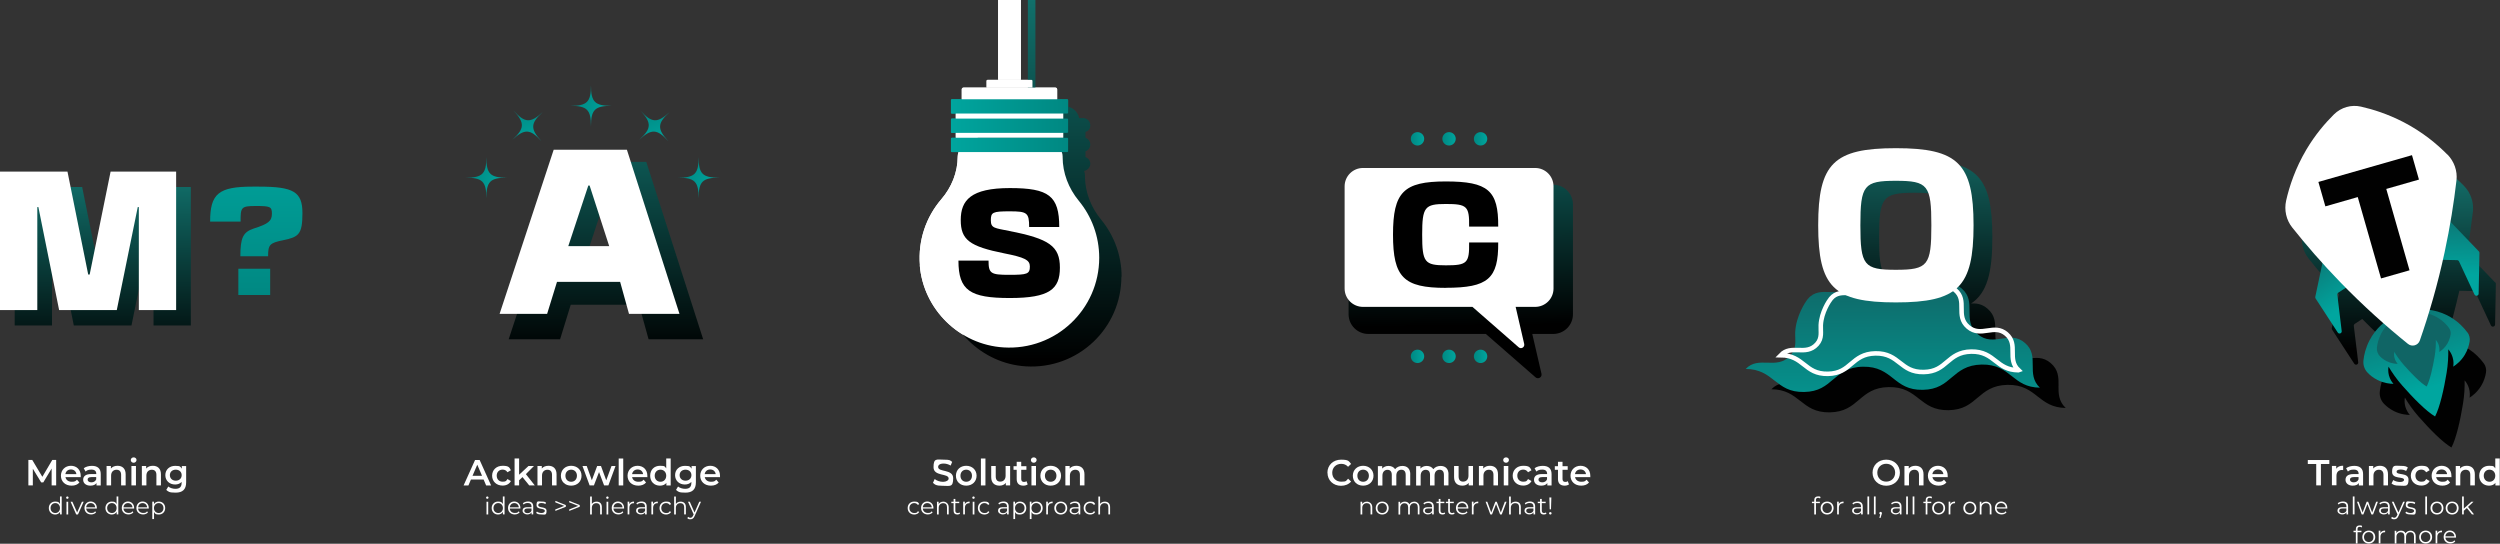 <svg xmlns="http://www.w3.org/2000/svg" width="1154" height="251" viewBox="0 0 1154 251" fill="none"><rect x="0" y="0" width="1154" height="251" fill="#333333" stroke="none"/><path d="M23.833 224.047V216.269L19.977 222.684H19.013L15.157 216.369V224.047H13.096V212.314H14.891L19.545 220.091L24.132 212.314H25.927V224.047H23.899H23.833Z" fill="white"></path><path d="M37.228 220.258H30.215C30.48 221.554 31.544 222.385 33.106 222.385C34.669 222.385 34.901 222.052 35.533 221.421L36.663 222.717C35.865 223.681 34.602 224.179 33.073 224.179C30.082 224.179 28.12 222.252 28.12 219.593C28.12 216.934 30.082 215.006 32.741 215.006C35.4 215.006 37.261 216.834 37.261 219.626C37.261 222.418 37.261 220.058 37.228 220.258ZM30.181 218.862H35.267C35.101 217.565 34.103 216.701 32.741 216.701C31.378 216.701 30.381 217.565 30.181 218.862Z" fill="white"></path><path d="M46.502 218.828V224.08H44.541V222.983C44.042 223.747 43.078 224.179 41.715 224.179C39.688 224.179 38.391 223.049 38.391 221.487C38.391 219.925 39.389 218.828 42.114 218.828H44.441V218.695C44.441 217.466 43.71 216.768 42.214 216.768C40.718 216.768 40.186 217.1 39.488 217.665L38.657 216.136C39.621 215.405 41.017 215.039 42.447 215.039C45.039 215.039 46.502 216.269 46.502 218.828ZM44.408 221.255V220.224H42.247C40.818 220.224 40.452 220.756 40.452 221.421C40.452 222.086 41.084 222.651 42.147 222.651C43.211 222.651 44.042 222.185 44.408 221.255Z" fill="white"></path><path d="M58.002 218.928V224.047H55.908V219.194C55.908 217.599 55.111 216.834 53.781 216.834C52.452 216.834 51.288 217.732 51.288 219.526V224.047H49.194V215.106H51.188V216.269C51.886 215.438 52.95 215.006 54.28 215.006C56.407 215.006 58.002 216.236 58.002 218.928Z" fill="white"></path><path d="M60.362 212.381C60.362 211.683 60.928 211.118 61.692 211.118C62.457 211.118 63.022 211.649 63.022 212.314C63.022 212.979 62.457 213.61 61.692 213.61C60.928 213.61 60.362 213.045 60.362 212.347V212.381ZM60.662 215.106H62.756V224.047H60.662V215.106Z" fill="white"></path><path d="M74.29 218.928V224.047H72.196V219.194C72.196 217.599 71.398 216.834 70.069 216.834C68.739 216.834 67.576 217.732 67.576 219.526V224.047H65.481V215.106H67.476V216.269C68.174 215.438 69.237 215.006 70.567 215.006C72.694 215.006 74.29 216.236 74.29 218.928Z" fill="white"></path><path d="M85.924 215.106V222.684C85.924 225.941 84.228 227.403 81.104 227.403C77.979 227.403 77.78 226.971 76.749 226.14L77.68 224.578C78.478 225.243 79.741 225.642 80.971 225.642C82.932 225.642 83.829 224.745 83.829 222.917V222.451C83.098 223.249 82.034 223.648 80.838 223.648C78.278 223.648 76.317 221.919 76.317 219.327C76.317 216.735 78.278 215.039 80.838 215.039C83.397 215.039 83.198 215.438 83.929 216.336V215.139H85.924V215.106ZM83.863 219.327C83.863 217.831 82.733 216.801 81.137 216.801C79.542 216.801 78.412 217.831 78.412 219.327C78.412 220.823 79.542 221.886 81.137 221.886C82.733 221.886 83.863 220.856 83.863 219.327Z" fill="white"></path><path d="M28.486 229.165V237.441H27.722V236.278C27.256 237.075 26.425 237.507 25.461 237.507C23.799 237.507 22.536 236.278 22.536 234.516C22.536 232.754 23.799 231.525 25.461 231.525C27.123 231.525 27.19 231.924 27.688 232.688V229.165H28.486ZM27.688 234.516C27.688 233.153 26.758 232.223 25.528 232.223C24.298 232.223 23.334 233.153 23.334 234.516C23.334 235.879 24.265 236.809 25.528 236.809C26.791 236.809 27.688 235.879 27.688 234.516Z" fill="white"></path><path d="M30.514 229.73C30.514 229.431 30.78 229.165 31.079 229.165C31.378 229.165 31.644 229.398 31.644 229.697C31.644 229.996 31.411 230.262 31.079 230.262C30.746 230.262 30.514 229.996 30.514 229.697V229.73ZM30.68 231.591H31.478V237.474H30.68V231.591Z" fill="white"></path><path d="M38.624 231.591L35.998 237.474H35.167L32.575 231.591H33.405L35.599 236.577L37.826 231.591H38.624Z" fill="white"></path><path d="M44.707 234.749H39.788C39.887 235.978 40.818 236.776 42.114 236.776C43.411 236.776 43.477 236.51 43.909 236.012L44.341 236.51C43.809 237.142 43.012 237.474 42.081 237.474C40.253 237.474 38.99 236.211 38.99 234.483C38.99 232.754 40.22 231.491 41.848 231.491C43.477 231.491 44.707 232.721 44.707 234.483C44.707 236.244 44.707 234.649 44.707 234.715V234.749ZM39.788 234.184H43.942C43.843 233.02 43.012 232.223 41.848 232.223C40.685 232.223 39.887 233.02 39.788 234.184Z" fill="white"></path><path d="M54.612 229.165V237.441H53.848V236.278C53.382 237.075 52.551 237.507 51.587 237.507C49.925 237.507 48.662 236.278 48.662 234.516C48.662 232.754 49.925 231.525 51.587 231.525C53.249 231.525 53.316 231.924 53.814 232.688V229.165H54.612ZM53.814 234.516C53.814 233.153 52.884 232.223 51.654 232.223C50.424 232.223 49.46 233.153 49.46 234.516C49.46 235.879 50.391 236.809 51.654 236.809C52.917 236.809 53.814 235.879 53.814 234.516Z" fill="white"></path><path d="M61.925 234.749H57.005C57.105 235.978 58.036 236.776 59.332 236.776C60.629 236.776 60.695 236.51 61.127 236.012L61.559 236.51C61.027 237.142 60.23 237.474 59.299 237.474C57.471 237.474 56.208 236.211 56.208 234.483C56.208 232.754 57.438 231.491 59.066 231.491C60.695 231.491 61.925 232.721 61.925 234.483C61.925 236.244 61.925 234.649 61.925 234.715V234.749ZM57.005 234.184H61.16C61.061 233.02 60.23 232.223 59.066 232.223C57.903 232.223 57.105 233.02 57.005 234.184Z" fill="white"></path><path d="M68.672 234.749H63.753C63.853 235.978 64.783 236.776 66.08 236.776C67.376 236.776 67.442 236.51 67.875 236.012L68.307 236.51C67.775 237.142 66.977 237.474 66.046 237.474C64.218 237.474 62.955 236.211 62.955 234.483C62.955 232.754 64.185 231.491 65.814 231.491C67.442 231.491 68.672 232.721 68.672 234.483C68.672 236.244 68.672 234.649 68.672 234.715V234.749ZM63.753 234.184H67.908C67.808 233.02 66.977 232.223 65.814 232.223C64.65 232.223 63.853 233.02 63.753 234.184Z" fill="white"></path><path d="M76.251 234.516C76.251 236.311 74.988 237.507 73.326 237.507C71.664 237.507 71.597 237.108 71.099 236.344V239.601H70.301V231.558H71.066V232.721C71.531 231.924 72.362 231.525 73.326 231.525C74.988 231.525 76.251 232.721 76.251 234.516ZM75.453 234.516C75.453 233.153 74.489 232.223 73.259 232.223C72.029 232.223 71.066 233.153 71.066 234.516C71.066 235.879 71.996 236.809 73.259 236.809C74.522 236.809 75.453 235.879 75.453 234.516Z" fill="white"></path><path d="M116.603 86.149H119.528C135.583 86.149 139.605 88.575 139.605 98.413C139.605 108.251 137.81 109.414 130.73 110.877C124.481 112.14 123.75 112.937 123.75 118.288H110.953C110.953 109.647 112.216 107.121 117.202 105.459C123.85 103.365 125.511 102.003 125.511 98.679C125.511 95.355 124.747 95.089 117.966 95.089C111.185 95.089 111.052 95.787 111.052 102.302H96.992C96.992 89.406 100.881 86.149 116.537 86.149H116.603ZM124.714 124.038V136.17H110.022V124.038H124.714Z" fill="url(#paint0_linear_205_343)"></path><path d="M6.781 150.229V86.315H37.926L47.499 133.843H48.164L57.836 86.315H88.084V150.229H70.866V102.7H70.368L60.695 150.229H34.07L24.497 102.7H23.999V150.229H6.781Z" fill="url(#paint1_linear_205_343)"></path><path d="M0 143.116V79.202H31.145L40.718 126.73H41.383L51.056 79.202H81.303V143.116H64.085V95.588H63.587L53.914 143.116H27.289L17.716 95.588H17.218V143.116H0Z" fill="white"></path><path d="M612.732 218.197C612.732 214.707 615.425 212.181 619.015 212.181C622.604 212.181 622.571 212.879 623.668 214.142L622.272 215.472C621.408 214.541 620.377 214.109 619.148 214.109C616.721 214.109 614.959 215.804 614.959 218.23C614.959 220.656 616.721 222.351 619.148 222.351C621.574 222.351 621.408 221.886 622.272 220.956L623.668 222.285C622.571 223.548 620.943 224.246 619.015 224.246C615.425 224.246 612.766 221.72 612.766 218.23L612.732 218.197Z" fill="white"></path><path d="M624.466 219.593C624.466 216.901 626.46 215.006 629.219 215.006C631.978 215.006 634.005 216.901 634.005 219.593C634.005 222.285 632.011 224.179 629.219 224.179C626.427 224.179 624.466 222.285 624.466 219.593ZM631.878 219.593C631.878 217.898 630.748 216.801 629.219 216.801C627.69 216.801 626.56 217.898 626.56 219.593C626.56 221.288 627.69 222.385 629.219 222.385C630.748 222.385 631.878 221.288 631.878 219.593Z" fill="white"></path><path d="M650.958 218.928V224.047H648.864V219.194C648.864 217.599 648.132 216.834 646.869 216.834C645.606 216.834 644.542 217.732 644.542 219.526V224.08H642.448V219.227C642.448 217.632 641.717 216.867 640.454 216.867C639.191 216.867 638.127 217.765 638.127 219.56V224.113H636.033V215.172H638.028V216.302C638.692 215.505 639.723 215.073 640.953 215.073C642.182 215.073 643.346 215.571 643.977 216.568C644.709 215.638 645.905 215.073 647.335 215.073C649.495 215.073 650.991 216.302 650.991 218.995L650.958 218.928Z" fill="white"></path><path d="M668.608 218.928V224.047H666.513V219.194C666.513 217.599 665.782 216.834 664.519 216.834C663.256 216.834 662.192 217.732 662.192 219.526V224.08H660.098V219.227C660.098 217.632 659.367 216.867 658.104 216.867C656.841 216.867 655.777 217.765 655.777 219.56V224.113H653.683V215.172H655.677V216.302C656.342 215.505 657.373 215.073 658.603 215.073C659.832 215.073 660.996 215.571 661.627 216.568C662.359 215.638 663.555 215.073 664.984 215.073C667.145 215.073 668.641 216.302 668.641 218.995L668.608 218.928Z" fill="white"></path><path d="M679.942 215.106V224.047H677.948V222.916C677.283 223.747 676.22 224.179 675.056 224.179C672.763 224.179 671.2 222.916 671.2 220.224V215.106H673.294V219.925C673.294 221.554 674.059 222.318 675.389 222.318C676.718 222.318 677.848 221.421 677.848 219.626V215.106H679.942Z" fill="white"></path><path d="M691.476 218.928V224.047H689.382V219.194C689.382 217.599 688.584 216.834 687.255 216.834C685.925 216.834 684.762 217.732 684.762 219.526V224.047H682.668V215.106H684.662V216.269C685.36 215.438 686.424 215.006 687.754 215.006C689.881 215.006 691.476 216.236 691.476 218.928Z" fill="white"></path><path d="M693.87 212.381C693.87 211.683 694.435 211.118 695.199 211.118C695.964 211.118 696.529 211.649 696.529 212.314C696.529 212.979 695.964 213.61 695.199 213.61C694.435 213.61 693.87 213.045 693.87 212.347V212.381ZM694.136 215.106H696.23V224.047H694.136V215.106Z" fill="white"></path><path d="M698.257 219.593C698.257 216.901 700.251 215.006 703.11 215.006C705.969 215.006 706.235 215.737 706.933 217.067L705.337 217.998C704.805 217.133 704.008 216.768 703.11 216.768C701.581 216.768 700.384 217.831 700.384 219.56C700.384 221.288 701.548 222.351 703.11 222.351C704.672 222.351 704.805 221.953 705.337 221.122L706.933 222.052C706.235 223.382 704.872 224.146 703.11 224.146C700.285 224.146 698.257 222.252 698.257 219.56V219.593Z" fill="white"></path><path d="M716.206 218.828V224.08H714.245V222.983C713.747 223.747 712.783 224.179 711.42 224.179C709.392 224.179 708.096 223.049 708.096 221.487C708.096 219.925 709.093 218.828 711.819 218.828H714.145V218.695C714.145 217.466 713.414 216.768 711.918 216.768C710.423 216.768 709.891 217.1 709.193 217.665L708.362 216.136C709.326 215.405 710.722 215.039 712.151 215.039C714.744 215.039 716.206 216.269 716.206 218.828ZM714.112 221.255V220.224H711.952C710.522 220.224 710.157 220.756 710.157 221.421C710.157 222.086 710.788 222.651 711.852 222.651C712.916 222.651 713.747 222.185 714.112 221.255Z" fill="white"></path><path d="M724.25 223.581C723.752 223.98 722.987 224.179 722.256 224.179C720.295 224.179 719.165 223.149 719.165 221.155V216.867H717.702V215.206H719.165V213.178H721.259V215.206H723.652V216.867H721.259V221.122C721.259 221.986 721.691 222.451 722.489 222.451C723.286 222.451 723.353 222.318 723.652 222.086L724.25 223.581Z" fill="white"></path><path d="M734.056 220.258H727.042C727.308 221.554 728.372 222.385 729.934 222.385C731.496 222.385 731.729 222.052 732.361 221.421L733.491 222.717C732.693 223.681 731.43 224.179 729.901 224.179C726.909 224.179 724.948 222.252 724.948 219.593C724.948 216.934 726.909 215.006 729.568 215.006C732.228 215.006 734.089 216.834 734.089 219.626C734.089 222.418 734.089 220.058 734.056 220.258ZM727.009 218.862H732.095C731.928 217.565 730.931 216.701 729.568 216.701C728.206 216.701 727.208 217.565 727.009 218.862Z" fill="white"></path><path d="M633.44 234.051V237.441H632.643V234.117C632.643 232.887 632.011 232.256 630.881 232.256C629.751 232.256 628.82 233.054 628.82 234.383V237.474H628.022V231.591H628.787V232.688C629.219 231.99 630.017 231.558 631.014 231.558C632.011 231.558 633.44 232.389 633.44 234.084V234.051Z" fill="white"></path><path d="M635.036 234.516C635.036 232.788 636.299 231.525 638.028 231.525C639.756 231.525 641.019 232.754 641.019 234.516C641.019 236.278 639.756 237.507 638.028 237.507C636.299 237.507 635.036 236.244 635.036 234.516ZM640.188 234.516C640.188 233.153 639.258 232.223 638.028 232.223C636.798 232.223 635.834 233.153 635.834 234.516C635.834 235.879 636.765 236.809 638.028 236.809C639.291 236.809 640.188 235.879 640.188 234.516Z" fill="white"></path><path d="M655.245 234.051V237.441H654.448V234.117C654.448 232.887 653.816 232.256 652.753 232.256C651.689 232.256 650.791 233.054 650.791 234.383V237.474H649.994V234.15C649.994 232.921 649.362 232.289 648.298 232.289C647.235 232.289 646.337 233.087 646.337 234.416V237.507H645.54V231.624H646.304V232.688C646.703 231.99 647.467 231.558 648.465 231.558C649.462 231.558 650.193 231.957 650.559 232.788C650.991 232.023 651.822 231.558 652.885 231.558C653.949 231.558 655.245 232.389 655.245 234.084V234.051Z" fill="white"></path><path d="M661.827 233.818V237.441H661.062V236.51C660.697 237.108 659.999 237.474 659.035 237.474C658.071 237.474 656.907 236.776 656.907 235.779C656.907 234.782 657.472 234.117 659.168 234.117H661.029V233.752C661.029 232.754 660.464 232.189 659.367 232.189C658.27 232.189 657.905 232.455 657.406 232.887L657.04 232.289C657.639 231.791 658.503 231.491 659.434 231.491C660.963 231.491 661.827 232.256 661.827 233.785V233.818ZM661.029 235.679V234.715H659.201C658.071 234.715 657.705 235.147 657.705 235.779C657.705 236.41 658.237 236.876 659.201 236.876C660.165 236.876 660.763 236.444 661.062 235.679H661.029Z" fill="white"></path><path d="M667.079 237.108C666.779 237.374 666.281 237.507 665.849 237.507C664.752 237.507 664.12 236.876 664.12 235.812V232.256H663.057V231.591H664.12V230.295H664.918V231.591H666.713V232.256H664.918V235.746C664.918 236.444 665.284 236.809 665.948 236.809C666.613 236.809 666.58 236.71 666.813 236.51L667.079 237.075V237.108Z" fill="white"></path><path d="M671.433 237.108C671.134 237.374 670.635 237.507 670.203 237.507C669.106 237.507 668.475 236.876 668.475 235.812V232.256H667.411V231.591H668.475V230.295H669.273V231.591H671.067V232.256H669.273V235.746C669.273 236.444 669.638 236.809 670.303 236.809C670.968 236.809 670.935 236.71 671.167 236.51L671.433 237.075V237.108Z" fill="white"></path><path d="M677.782 234.749H672.862C672.962 235.978 673.893 236.776 675.189 236.776C676.485 236.776 676.552 236.51 676.984 236.012L677.416 236.51C676.884 237.142 676.086 237.474 675.156 237.474C673.328 237.474 672.064 236.211 672.064 234.483C672.064 232.754 673.294 231.491 674.923 231.491C676.552 231.491 677.782 232.721 677.782 234.483C677.782 236.244 677.782 234.649 677.782 234.715V234.749ZM672.862 234.184H677.017C676.917 233.02 676.086 232.223 674.923 232.223C673.76 232.223 672.962 233.02 672.862 234.184Z" fill="white"></path><path d="M682.369 231.525V232.289C682.302 232.289 682.236 232.289 682.169 232.289C680.939 232.289 680.208 233.087 680.208 234.45V237.441H679.41V231.558H680.175V232.721C680.541 231.924 681.305 231.525 682.369 231.525Z" fill="white"></path><path d="M695.432 231.591L693.205 237.474H692.44L690.579 232.655L688.717 237.474H687.953L685.759 231.591H686.524L688.352 236.577L690.246 231.591H690.911L692.773 236.577L694.634 231.591H695.365H695.432Z" fill="white"></path><path d="M702.013 234.051V237.441H701.215V234.117C701.215 232.887 700.584 232.256 699.454 232.256C698.324 232.256 697.393 233.054 697.393 234.383V237.474H696.595V229.198H697.393V232.621C697.825 231.957 698.59 231.558 699.587 231.558C701.016 231.558 702.013 232.389 702.013 234.084V234.051Z" fill="white"></path><path d="M708.628 233.818V237.441H707.863V236.51C707.498 237.108 706.8 237.474 705.836 237.474C704.872 237.474 703.708 236.776 703.708 235.779C703.708 234.782 704.273 234.117 705.969 234.117H707.83V233.752C707.83 232.754 707.265 232.189 706.168 232.189C705.071 232.189 704.705 232.455 704.207 232.887L703.841 232.289C704.44 231.791 705.304 231.491 706.234 231.491C707.763 231.491 708.628 232.256 708.628 233.785V233.818ZM707.83 235.679V234.715H706.002C704.872 234.715 704.506 235.147 704.506 235.779C704.506 236.41 705.038 236.876 706.002 236.876C706.966 236.876 707.564 236.444 707.863 235.679H707.83Z" fill="white"></path><path d="M713.846 237.108C713.547 237.374 713.049 237.507 712.617 237.507C711.52 237.507 710.888 236.876 710.888 235.812V232.256H709.824V231.591H710.888V230.295H711.686V231.591H713.481V232.256H711.686V235.746C711.686 236.444 712.051 236.809 712.716 236.809C713.381 236.809 713.348 236.71 713.581 236.51L713.846 237.075V237.108Z" fill="white"></path><path d="M715.043 236.942C715.043 236.61 715.309 236.377 715.641 236.377C715.974 236.377 716.206 236.61 716.206 236.942C716.206 237.275 715.974 237.507 715.641 237.507C715.309 237.507 715.043 237.241 715.043 236.942ZM715.176 229.63H716.107L715.94 235.114H715.342L715.176 229.63Z" fill="white"></path><path d="M726.078 94.391V145.044C726.078 150.096 721.99 154.15 716.971 154.15H707.298L711.553 172.53C711.918 174.125 710.024 175.256 708.794 174.159L685.859 154.15H631.612C626.56 154.15 622.505 150.062 622.505 145.044V94.391C622.505 89.339 626.593 85.285 631.612 85.285H716.971C722.023 85.285 726.078 89.373 726.078 94.391Z" fill="url(#paint2_linear_205_343)"></path><path d="M717.104 86.016V133.178C717.104 137.865 713.314 141.653 708.628 141.653H699.62L703.575 158.77C703.908 160.266 702.146 161.329 701.016 160.299L679.676 141.653H629.153C624.466 141.653 620.677 137.865 620.677 133.178V86.016C620.677 81.329 624.466 77.54 629.153 77.54H708.628C713.314 77.54 717.104 81.329 717.104 86.016Z" fill="white"></path><path d="M667.378 132.879C647.899 132.879 643.013 127.993 643.013 108.317C643.013 88.641 647.899 83.756 667.378 83.756C686.856 83.756 691.709 87.91 691.576 104.595H678.147C678.28 95.189 677.183 94.159 667.411 94.159C657.638 94.159 656.475 95.555 656.475 108.317C656.475 121.08 657.572 122.476 667.411 122.476C677.25 122.476 678.28 121.446 678.147 111.907H691.576C691.709 128.658 686.856 132.846 667.378 132.846V132.879Z" fill="black"></path><path d="M654.315 167.578C656.022 167.578 657.406 166.194 657.406 164.487C657.406 162.78 656.022 161.396 654.315 161.396C652.607 161.396 651.223 162.78 651.223 164.487C651.223 166.194 652.607 167.578 654.315 167.578Z" fill="url(#paint3_linear_205_343)"></path><path d="M668.873 167.578C670.581 167.578 671.965 166.194 671.965 164.487C671.965 162.78 670.581 161.396 668.873 161.396C667.166 161.396 665.782 162.78 665.782 164.487C665.782 166.194 667.166 167.578 668.873 167.578Z" fill="url(#paint4_linear_205_343)"></path><path d="M683.432 167.578C685.14 167.578 686.524 166.194 686.524 164.487C686.524 162.78 685.14 161.396 683.432 161.396C681.725 161.396 680.341 162.78 680.341 164.487C680.341 166.194 681.725 167.578 683.432 167.578Z" fill="url(#paint5_linear_205_343)"></path><path d="M654.315 67.171C656.022 67.171 657.406 65.787 657.406 64.08C657.406 62.373 656.022 60.989 654.315 60.989C652.607 60.989 651.223 62.373 651.223 64.08C651.223 65.787 652.607 67.171 654.315 67.171Z" fill="url(#paint6_linear_205_343)"></path><path d="M668.873 67.171C670.581 67.171 671.965 65.787 671.965 64.08C671.965 62.373 670.581 60.989 668.873 60.989C667.166 60.989 665.782 62.373 665.782 64.08C665.782 65.787 667.166 67.171 668.873 67.171Z" fill="url(#paint7_linear_205_343)"></path><path d="M683.432 67.171C685.14 67.171 686.524 65.787 686.524 64.08C686.524 62.373 685.14 60.989 683.432 60.989C681.725 60.989 680.341 62.373 680.341 64.08C680.341 65.787 681.725 67.171 683.432 67.171Z" fill="url(#paint8_linear_205_343)"></path><path d="M223.235 221.354H217.385L216.221 224.08H213.994L219.279 212.347H221.407L226.692 224.08H224.398L223.235 221.354ZM222.504 219.626L220.31 214.508L218.116 219.626H222.504Z" fill="white"></path><path d="M227.157 219.593C227.157 216.901 229.151 215.006 232.01 215.006C234.869 215.006 235.135 215.737 235.833 217.067L234.237 217.998C233.705 217.133 232.907 216.768 232.01 216.768C230.481 216.768 229.284 217.831 229.284 219.56C229.284 221.288 230.448 222.351 232.01 222.351C233.572 222.351 233.705 221.953 234.237 221.122L235.833 222.052C235.135 223.382 233.772 224.146 232.01 224.146C229.185 224.146 227.157 222.252 227.157 219.56V219.593Z" fill="white"></path><path d="M241.184 220.224L239.622 221.687V224.047H237.528V211.616H239.622V219.128L243.943 215.106H246.469L242.746 218.862L246.835 224.047H244.275L241.184 220.224Z" fill="white"></path><path d="M256.906 218.928V224.047H254.812V219.194C254.812 217.599 254.014 216.834 252.685 216.834C251.355 216.834 250.192 217.732 250.192 219.526V224.047H248.098V215.106H250.092V216.269C250.79 215.438 251.854 215.006 253.184 215.006C255.311 215.006 256.906 216.236 256.906 218.928Z" fill="white"></path><path d="M258.901 219.593C258.901 216.901 260.895 215.006 263.654 215.006C266.413 215.006 268.44 216.901 268.44 219.593C268.44 222.285 266.446 224.179 263.654 224.179C260.862 224.179 258.901 222.285 258.901 219.593ZM266.313 219.593C266.313 217.898 265.183 216.801 263.654 216.801C262.125 216.801 260.995 217.898 260.995 219.593C260.995 221.288 262.125 222.385 263.654 222.385C265.183 222.385 266.313 221.288 266.313 219.593Z" fill="white"></path><path d="M284.129 215.106L280.839 224.047H278.844L276.517 217.898L274.157 224.047H272.163L268.872 215.106H270.834L273.194 221.687L275.653 215.106H277.415L279.841 221.72L282.268 215.106H284.129Z" fill="white"></path><path d="M285.592 211.649H287.686V224.08H285.592V211.649Z" fill="white"></path><path d="M298.788 220.258H291.774C292.04 221.554 293.104 222.385 294.666 222.385C296.228 222.385 296.461 222.052 297.093 221.421L298.223 222.717C297.425 223.681 296.162 224.179 294.633 224.179C291.641 224.179 289.68 222.252 289.68 219.593C289.68 216.934 291.641 215.006 294.3 215.006C296.96 215.006 298.821 216.834 298.821 219.626C298.821 222.418 298.821 220.058 298.788 220.258ZM291.774 218.862H296.86C296.694 217.565 295.696 216.701 294.334 216.701C292.971 216.701 291.974 217.565 291.774 218.862Z" fill="white"></path><path d="M309.59 211.649V224.08H307.596V222.917C306.898 223.781 305.868 224.18 304.638 224.18C302.045 224.18 300.117 222.385 300.117 219.593C300.117 216.801 302.045 215.006 304.638 215.006C307.231 215.006 306.798 215.405 307.53 216.203V211.616H309.624L309.59 211.649ZM307.53 219.593C307.53 217.898 306.366 216.801 304.871 216.801C303.375 216.801 302.211 217.898 302.211 219.593C302.211 221.288 303.375 222.385 304.871 222.385C306.366 222.385 307.53 221.288 307.53 219.593Z" fill="white"></path><path d="M321.224 215.106V222.684C321.224 225.941 319.529 227.403 316.405 227.403C313.28 227.403 313.081 226.971 312.05 226.14L312.981 224.578C313.779 225.243 315.042 225.642 316.272 225.642C318.233 225.642 319.13 224.745 319.13 222.917V222.451C318.399 223.249 317.335 223.648 316.139 223.648C313.579 223.648 311.618 221.919 311.618 219.327C311.618 216.735 313.579 215.039 316.139 215.039C318.698 215.039 318.499 215.438 319.23 216.336V215.139H321.224V215.106ZM319.163 219.327C319.163 217.831 318.033 216.801 316.438 216.801C314.842 216.801 313.712 217.831 313.712 219.327C313.712 220.823 314.842 221.886 316.438 221.886C318.033 221.886 319.163 220.856 319.163 219.327Z" fill="white"></path><path d="M332.326 220.258H325.313C325.579 221.554 326.642 222.385 328.204 222.385C329.767 222.385 329.999 222.052 330.631 221.421L331.761 222.717C330.963 223.681 329.7 224.179 328.171 224.179C325.18 224.179 323.219 222.252 323.219 219.593C323.219 216.934 325.18 215.006 327.839 215.006C330.498 215.006 332.359 216.834 332.359 219.626C332.359 222.418 332.359 220.058 332.326 220.258ZM325.279 218.862H330.365C330.199 217.565 329.202 216.701 327.839 216.701C326.476 216.701 325.479 217.565 325.279 218.862Z" fill="white"></path><path d="M224.365 229.73C224.365 229.431 224.631 229.165 224.93 229.165C225.229 229.165 225.495 229.398 225.495 229.697C225.495 229.996 225.262 230.262 224.93 230.262C224.598 230.262 224.365 229.996 224.365 229.697V229.73ZM224.564 231.591H225.362V237.474H224.564V231.591Z" fill="white"></path><path d="M232.907 229.165V237.441H232.143V236.278C231.678 237.075 230.847 237.507 229.883 237.507C228.221 237.507 226.958 236.278 226.958 234.516C226.958 232.754 228.221 231.525 229.883 231.525C231.545 231.525 231.611 231.924 232.11 232.688V229.165H232.907ZM232.143 234.516C232.143 233.153 231.212 232.223 229.982 232.223C228.753 232.223 227.789 233.153 227.789 234.516C227.789 235.879 228.719 236.809 229.982 236.809C231.246 236.809 232.143 235.879 232.143 234.516Z" fill="white"></path><path d="M240.22 234.749H235.301C235.401 235.978 236.331 236.776 237.628 236.776C238.924 236.776 238.99 236.51 239.422 236.012L239.855 236.51C239.323 237.142 238.525 237.474 237.594 237.474C235.766 237.474 234.503 236.211 234.503 234.483C234.503 232.754 235.733 231.492 237.362 231.492C238.99 231.492 240.22 232.721 240.22 234.483C240.22 236.244 240.22 234.649 240.22 234.715V234.749ZM235.334 234.184H239.489C239.389 233.02 238.558 232.223 237.395 232.223C236.231 232.223 235.434 233.02 235.334 234.184Z" fill="white"></path><path d="M246.137 233.818V237.441H245.372V236.51C245.007 237.108 244.309 237.474 243.345 237.474C242.381 237.474 241.217 236.776 241.217 235.779C241.217 234.782 241.782 234.117 243.478 234.117H245.339V233.752C245.339 232.754 244.774 232.189 243.677 232.189C242.58 232.189 242.214 232.455 241.716 232.887L241.35 232.289C241.949 231.791 242.813 231.492 243.743 231.492C245.272 231.492 246.137 232.256 246.137 233.785V233.818ZM245.339 235.679V234.715H243.511C242.381 234.715 242.015 235.148 242.015 235.779C242.015 236.411 242.547 236.876 243.511 236.876C244.475 236.876 245.073 236.444 245.372 235.679H245.339Z" fill="white"></path><path d="M247.466 236.776L247.832 236.145C248.297 236.51 249.095 236.809 249.926 236.809C250.757 236.809 251.488 236.444 251.488 235.845C251.488 234.317 247.666 235.513 247.666 233.187C247.666 230.86 248.497 231.525 249.993 231.525C251.488 231.525 251.588 231.724 252.053 232.057L251.721 232.688C251.222 232.322 250.591 232.189 249.993 232.189C248.929 232.189 248.463 232.588 248.463 233.153C248.463 234.749 252.286 233.552 252.286 235.812C252.286 238.072 251.389 237.474 249.86 237.474C248.331 237.474 247.965 237.175 247.466 236.743V236.776Z" fill="white"></path><path d="M261.194 233.187V233.918L256.341 235.845V235.148L260.463 233.519L256.341 231.89V231.192L261.194 233.153V233.187Z" fill="white"></path><path d="M267.609 233.187V233.918L262.756 235.845V235.148L266.878 233.519L262.756 231.89V231.192L267.609 233.153V233.187Z" fill="white"></path><path d="M277.814 234.051V237.441H277.016V234.117C277.016 232.887 276.384 232.256 275.254 232.256C274.124 232.256 273.194 233.054 273.194 234.383V237.474H272.396V229.198H273.194V232.622C273.626 231.957 274.39 231.558 275.387 231.558C276.817 231.558 277.814 232.389 277.814 234.084V234.051Z" fill="white"></path><path d="M279.808 229.73C279.808 229.431 280.074 229.165 280.373 229.165C280.672 229.165 280.938 229.398 280.938 229.697C280.938 229.996 280.706 230.262 280.373 230.262C280.041 230.262 279.808 229.996 279.808 229.697V229.73ZM279.974 231.591H280.772V237.474H279.974V231.591Z" fill="white"></path><path d="M288.085 234.749H283.165C283.265 235.978 284.196 236.776 285.492 236.776C286.788 236.776 286.855 236.51 287.287 236.012L287.719 236.51C287.187 237.142 286.389 237.474 285.459 237.474C283.631 237.474 282.368 236.211 282.368 234.483C282.368 232.754 283.597 231.492 285.226 231.492C286.855 231.492 288.085 232.721 288.085 234.483C288.085 236.244 288.085 234.649 288.085 234.715V234.749ZM283.199 234.184H287.353C287.254 233.02 286.423 232.223 285.259 232.223C284.096 232.223 283.298 233.02 283.199 234.184Z" fill="white"></path><path d="M292.672 231.525V232.289C292.605 232.289 292.539 232.289 292.472 232.289C291.242 232.289 290.511 233.087 290.511 234.45V237.441H289.713V231.558H290.478V232.721C290.843 231.924 291.608 231.525 292.672 231.525Z" fill="white"></path><path d="M298.522 233.818V237.441H297.757V236.51C297.392 237.108 296.694 237.474 295.73 237.474C294.766 237.474 293.602 236.776 293.602 235.779C293.602 234.782 294.168 234.117 295.863 234.117H297.724V233.752C297.724 232.754 297.159 232.189 296.062 232.189C294.965 232.189 294.6 232.455 294.101 232.887L293.735 232.289C294.334 231.791 295.198 231.492 296.129 231.492C297.658 231.492 298.522 232.256 298.522 233.785V233.818ZM297.757 235.679V234.715H295.929C294.799 234.715 294.433 235.148 294.433 235.779C294.433 236.411 294.965 236.876 295.929 236.876C296.893 236.876 297.491 236.444 297.791 235.679H297.757Z" fill="white"></path><path d="M303.641 231.525V232.289C303.574 232.289 303.508 232.289 303.441 232.289C302.211 232.289 301.48 233.087 301.48 234.45V237.441H300.682V231.558H301.447V232.721C301.812 231.924 302.577 231.525 303.641 231.525Z" fill="white"></path><path d="M304.438 234.516C304.438 232.754 305.701 231.525 307.463 231.525C309.225 231.525 309.291 231.924 309.757 232.688L309.158 233.087C308.759 232.489 308.128 232.223 307.463 232.223C306.167 232.223 305.236 233.153 305.236 234.516C305.236 235.879 306.167 236.809 307.463 236.809C308.759 236.809 308.759 236.543 309.158 235.945L309.757 236.344C309.291 237.108 308.46 237.507 307.463 237.507C305.701 237.507 304.438 236.278 304.438 234.516Z" fill="white"></path><path d="M316.604 234.051V237.441H315.806V234.117C315.806 232.887 315.175 232.256 314.045 232.256C312.914 232.256 311.984 233.054 311.984 234.383V237.474H311.186V229.198H311.984V232.622C312.416 231.957 313.18 231.558 314.178 231.558C315.607 231.558 316.604 232.389 316.604 234.084V234.051Z" fill="white"></path><path d="M323.584 231.591L320.659 238.172C320.161 239.335 319.529 239.701 318.698 239.701C317.867 239.701 317.634 239.535 317.269 239.169L317.634 238.571C317.934 238.87 318.266 239.003 318.698 239.003C319.13 239.003 319.596 238.77 319.928 238.006L320.194 237.441L317.568 231.591H318.399L320.593 236.577L322.787 231.591H323.584Z" fill="white"></path><path d="M322.487 91.5C322.487 83.822 320.692 82.027 313.014 82.027C320.692 82.027 322.487 80.233 322.487 72.555C322.487 80.233 324.282 82.027 331.961 82.027C324.282 82.027 322.487 83.822 322.487 91.5Z" fill="url(#paint9_linear_205_343)"></path><path d="M224.498 91.5C224.498 83.822 222.703 82.027 215.025 82.027C222.703 82.027 224.498 80.233 224.498 72.555C224.498 80.233 226.293 82.027 233.971 82.027C226.293 82.027 224.498 83.822 224.498 91.5Z" fill="url(#paint10_linear_205_343)"></path><path d="M272.795 58.33C272.795 50.652 271 48.858 263.321 48.858C271 48.858 272.795 47.063 272.795 39.385C272.795 47.063 274.59 48.858 282.268 48.858C274.59 48.858 272.795 50.652 272.795 58.33Z" fill="url(#paint11_linear_205_343)"></path><path d="M295.065 64.512C300.749 59.36 300.882 56.801 295.696 51.118C300.849 56.801 303.408 56.934 309.092 51.749C303.408 56.901 303.275 59.46 308.46 65.143C303.308 59.46 300.749 59.327 295.065 64.512Z" fill="url(#paint12_linear_205_343)"></path><path d="M236.497 64.512C242.181 59.36 242.314 56.801 237.129 51.118C242.281 56.801 244.84 56.934 250.524 51.749C244.84 56.901 244.707 59.46 249.893 65.143C244.741 59.46 242.181 59.327 236.497 64.512Z" fill="url(#paint13_linear_205_343)"></path><path d="M324.581 156.61H299.386L294.965 140.656H263.454L258.535 156.61H234.802L261.792 74.715H298.322L324.581 156.61ZM289.514 122.775L279.742 92.53H279.11L269.138 122.775H289.514Z" fill="url(#paint14_linear_205_343)"></path><path d="M313.646 144.877H290.345L286.257 130.12H257.106L252.552 144.877H230.614L255.577 69.132H289.381L313.646 144.877ZM281.204 113.602L272.163 85.65H271.565L262.324 113.602H281.171H281.204Z" fill="white"></path><path d="M430.681 222.817L431.446 221.122C432.376 221.886 433.872 222.418 435.301 222.418C436.731 222.418 437.894 221.753 437.894 220.889C437.894 218.363 430.914 220.025 430.914 215.671C430.914 211.317 432.41 212.181 435.634 212.181C438.858 212.181 438.526 212.547 439.523 213.211L438.825 214.907C437.761 214.275 436.631 213.976 435.601 213.976C433.806 213.976 433.041 214.674 433.041 215.571C433.041 218.064 439.988 216.435 439.988 220.756C439.988 225.077 438.459 224.246 435.235 224.246C432.011 224.246 431.579 223.681 430.615 222.85L430.681 222.817Z" fill="white"></path><path d="M441.251 219.593C441.251 216.901 443.246 215.006 446.004 215.006C448.763 215.006 450.791 216.901 450.791 219.593C450.791 222.285 448.797 224.179 446.004 224.179C443.212 224.179 441.251 222.285 441.251 219.593ZM448.664 219.593C448.664 217.898 447.533 216.801 446.004 216.801C444.475 216.801 443.345 217.898 443.345 219.593C443.345 221.288 444.475 222.385 446.004 222.385C447.533 222.385 448.664 221.288 448.664 219.593Z" fill="white"></path><path d="M452.785 211.649H454.879V224.08H452.785V211.649Z" fill="white"></path><path d="M466.28 215.106V224.047H464.286V222.917C463.621 223.747 462.558 224.179 461.394 224.179C459.101 224.179 457.539 222.917 457.539 220.224V215.106H459.633V219.925C459.633 221.554 460.397 222.318 461.727 222.318C463.056 222.318 464.186 221.421 464.186 219.626V215.106H466.28Z" fill="white"></path><path d="M474.391 223.581C473.892 223.98 473.128 224.179 472.397 224.179C470.435 224.179 469.305 223.149 469.305 221.155V216.867H467.843V215.206H469.305V213.178H471.399V215.206H473.793V216.867H471.399V221.122C471.399 221.986 471.831 222.451 472.629 222.451C473.427 222.451 473.493 222.318 473.793 222.086L474.391 223.581Z" fill="white"></path><path d="M475.853 212.381C475.853 211.683 476.418 211.118 477.183 211.118C477.947 211.118 478.512 211.649 478.512 212.314C478.512 212.979 477.947 213.61 477.183 213.61C476.418 213.61 475.853 213.045 475.853 212.347V212.381ZM476.119 215.106H478.213V224.047H476.119V215.106Z" fill="white"></path><path d="M480.241 219.593C480.241 216.901 482.235 215.006 484.994 215.006C487.753 215.006 489.781 216.901 489.781 219.593C489.781 222.285 487.786 224.179 484.994 224.179C482.202 224.179 480.241 222.285 480.241 219.593ZM487.653 219.593C487.653 217.898 486.523 216.801 484.994 216.801C483.465 216.801 482.335 217.898 482.335 219.593C482.335 221.288 483.465 222.385 484.994 222.385C486.523 222.385 487.653 221.288 487.653 219.593Z" fill="white"></path><path d="M500.583 218.928V224.047H498.489V219.194C498.489 217.599 497.691 216.834 496.362 216.834C495.032 216.834 493.869 217.732 493.869 219.526V224.047H491.775V215.106H493.769V216.269C494.467 215.438 495.531 215.006 496.86 215.006C498.988 215.006 500.583 216.236 500.583 218.928Z" fill="white"></path><path d="M418.981 234.516C418.981 232.754 420.244 231.525 422.006 231.525C423.767 231.525 423.834 231.924 424.299 232.688L423.701 233.087C423.302 232.489 422.671 232.223 422.006 232.223C420.709 232.223 419.779 233.153 419.779 234.516C419.779 235.879 420.709 236.809 422.006 236.809C423.302 236.809 423.302 236.543 423.701 235.945L424.299 236.344C423.834 237.108 423.003 237.507 422.006 237.507C420.244 237.507 418.981 236.278 418.981 234.516Z" fill="white"></path><path d="M430.881 234.749H425.961C426.061 235.978 426.992 236.776 428.288 236.776C429.584 236.776 429.651 236.51 430.083 236.012L430.515 236.51C429.983 237.142 429.186 237.474 428.255 237.474C426.427 237.474 425.164 236.211 425.164 234.483C425.164 232.754 426.393 231.491 428.022 231.491C429.651 231.491 430.881 232.721 430.881 234.483C430.881 236.244 430.881 234.649 430.881 234.715V234.749ZM425.961 234.184H430.116C430.017 233.02 429.186 232.223 428.022 232.223C426.859 232.223 426.061 233.02 425.961 234.184Z" fill="white"></path><path d="M437.927 234.051V237.441H437.13V234.117C437.13 232.887 436.498 232.256 435.368 232.256C434.238 232.256 433.307 233.054 433.307 234.383V237.474H432.509V231.591H433.274V232.688C433.706 231.99 434.504 231.558 435.501 231.558C436.498 231.558 437.927 232.389 437.927 234.084V234.051Z" fill="white"></path><path d="M443.146 237.108C442.847 237.374 442.348 237.507 441.916 237.507C440.819 237.507 440.188 236.876 440.188 235.812V232.256H439.124V231.591H440.188V230.295H440.985V231.591H442.78V232.256H440.985V235.746C440.985 236.444 441.351 236.809 442.016 236.809C442.681 236.809 442.647 236.71 442.88 236.51L443.146 237.075V237.108Z" fill="white"></path><path d="M447.567 231.525V232.289C447.5 232.289 447.434 232.289 447.367 232.289C446.137 232.289 445.406 233.087 445.406 234.45V237.441H444.608V231.558H445.373V232.721C445.739 231.924 446.503 231.525 447.567 231.525Z" fill="white"></path><path d="M448.797 229.73C448.797 229.431 449.063 229.165 449.362 229.165C449.661 229.165 449.927 229.398 449.927 229.697C449.927 229.996 449.694 230.262 449.362 230.262C449.029 230.262 448.797 229.996 448.797 229.697V229.73ZM448.996 231.591H449.794V237.474H448.996V231.591Z" fill="white"></path><path d="M451.389 234.516C451.389 232.754 452.652 231.525 454.414 231.525C456.176 231.525 456.242 231.924 456.707 232.688L456.109 233.087C455.71 232.489 455.079 232.223 454.414 232.223C453.118 232.223 452.187 233.153 452.187 234.516C452.187 235.879 453.118 236.809 454.414 236.809C455.71 236.809 455.71 236.543 456.109 235.945L456.707 236.344C456.242 237.108 455.411 237.507 454.414 237.507C452.652 237.507 451.389 236.278 451.389 234.516Z" fill="white"></path><path d="M465.616 233.818V237.441H464.851V236.51C464.486 237.108 463.788 237.474 462.824 237.474C461.86 237.474 460.696 236.776 460.696 235.779C460.696 234.782 461.261 234.117 462.957 234.117H464.818V233.752C464.818 232.754 464.253 232.189 463.156 232.189C462.059 232.189 461.693 232.455 461.195 232.887L460.829 232.289C461.428 231.791 462.292 231.491 463.222 231.491C464.751 231.491 465.616 232.256 465.616 233.785V233.818ZM464.851 235.679V234.715H463.023C461.893 234.715 461.527 235.147 461.527 235.779C461.527 236.41 462.059 236.876 463.023 236.876C463.987 236.876 464.585 236.444 464.884 235.679H464.851Z" fill="white"></path><path d="M473.726 234.516C473.726 236.311 472.463 237.507 470.801 237.507C469.139 237.507 469.072 237.108 468.574 236.344V239.601H467.776V231.558H468.541V232.721C469.006 231.924 469.837 231.525 470.801 231.525C472.463 231.525 473.726 232.721 473.726 234.516ZM472.928 234.516C472.928 233.153 471.964 232.223 470.734 232.223C469.505 232.223 468.541 233.153 468.541 234.516C468.541 235.879 469.471 236.809 470.734 236.809C471.998 236.809 472.928 235.879 472.928 234.516Z" fill="white"></path><path d="M481.305 234.516C481.305 236.311 480.041 237.507 478.38 237.507C476.718 237.507 476.651 237.108 476.152 236.344V239.601H475.355V231.558H476.119V232.721C476.585 231.924 477.416 231.525 478.38 231.525C480.041 231.525 481.305 232.721 481.305 234.516ZM480.507 234.516C480.507 233.153 479.543 232.223 478.313 232.223C477.083 232.223 476.119 233.153 476.119 234.516C476.119 235.879 477.05 236.809 478.313 236.809C479.576 236.809 480.507 235.879 480.507 234.516Z" fill="white"></path><path d="M485.892 231.525V232.289C485.825 232.289 485.759 232.289 485.692 232.289C484.462 232.289 483.731 233.087 483.731 234.45V237.441H482.933V231.558H483.698V232.721C484.064 231.924 484.828 231.525 485.892 231.525Z" fill="white"></path><path d="M486.656 234.516C486.656 232.788 487.919 231.525 489.648 231.525C491.376 231.525 492.639 232.754 492.639 234.516C492.639 236.278 491.376 237.507 489.648 237.507C487.919 237.507 486.656 236.244 486.656 234.516ZM491.841 234.516C491.841 233.153 490.911 232.223 489.681 232.223C488.451 232.223 487.487 233.153 487.487 234.516C487.487 235.879 488.418 236.809 489.681 236.809C490.944 236.809 491.841 235.879 491.841 234.516Z" fill="white"></path><path d="M498.656 233.818V237.441H497.891V236.51C497.525 237.108 496.827 237.474 495.863 237.474C494.899 237.474 493.736 236.776 493.736 235.779C493.736 234.782 494.301 234.117 495.996 234.117H497.858V233.752C497.858 232.754 497.293 232.189 496.196 232.189C495.099 232.189 494.733 232.455 494.235 232.887L493.869 232.289C494.467 231.791 495.332 231.491 496.262 231.491C497.791 231.491 498.656 232.256 498.656 233.785V233.818ZM497.858 235.679V234.715H496.03C494.899 234.715 494.534 235.147 494.534 235.779C494.534 236.41 495.066 236.876 496.03 236.876C496.994 236.876 497.592 236.444 497.891 235.679H497.858Z" fill="white"></path><path d="M500.218 234.516C500.218 232.754 501.481 231.525 503.243 231.525C505.004 231.525 505.071 231.924 505.536 232.688L504.938 233.087C504.539 232.489 503.907 232.223 503.243 232.223C501.946 232.223 501.016 233.153 501.016 234.516C501.016 235.879 501.946 236.809 503.243 236.809C504.539 236.809 504.539 236.543 504.938 235.945L505.536 236.344C505.071 237.108 504.24 237.507 503.243 237.507C501.481 237.507 500.218 236.278 500.218 234.516Z" fill="white"></path><path d="M512.417 234.051V237.441H511.619V234.117C511.619 232.887 510.987 232.256 509.857 232.256C508.727 232.256 507.796 233.054 507.796 234.383V237.474H506.999V229.198H507.796V232.622C508.228 231.957 508.993 231.558 509.99 231.558C511.419 231.558 512.417 232.389 512.417 234.084V234.051Z" fill="white"></path><path d="M424.632 122.543C423.668 110.877 427.557 100.108 434.47 92.032C439.257 86.481 442.082 79.535 442.082 72.189C442.082 69.265 444.442 66.905 447.367 66.905H485.227C488.152 66.905 490.512 69.265 490.512 72.189V72.489C490.512 79.9 493.271 86.946 497.957 92.663C503.874 99.842 507.397 109.015 507.397 118.986C507.397 142.784 487.354 161.894 463.222 160.366C442.88 159.103 426.227 142.784 424.565 122.476L424.632 122.543Z" fill="white"></path><path d="M487.986 47.029L443.944 47.029V41.246C443.944 40.814 444.309 40.449 444.741 40.449L487.188 40.449C487.62 40.449 487.986 40.814 487.986 41.246V47.029Z" fill="white"></path><path d="M476.584 40.449H455.411V37.291C455.411 37.059 455.611 36.859 455.843 36.859H476.152C476.385 36.859 476.584 37.059 476.584 37.291V40.449Z" fill="white"></path><path d="M465.981 36.826V0" stroke="white" stroke-width="10.5" stroke-miterlimit="10"></path><path d="M441.185 63.614L490.811 63.614V47.894L441.185 47.894V63.614Z" fill="white"></path><path d="M439.356 70.195H492.639C492.859 70.195 493.038 70.017 493.038 69.796V64.013C493.038 63.793 492.859 63.614 492.639 63.614L439.356 63.614C439.136 63.614 438.958 63.793 438.958 64.013V69.796C438.958 70.017 439.136 70.195 439.356 70.195Z" fill="url(#paint15_linear_205_343)"></path><path d="M439.356 61.321L492.639 61.321C492.859 61.321 493.038 61.143 493.038 60.922V55.139C493.038 54.919 492.859 54.74 492.639 54.74L439.356 54.74C439.136 54.74 438.958 54.919 438.958 55.139V60.922C438.958 61.143 439.136 61.321 439.356 61.321Z" fill="url(#paint16_linear_205_343)"></path><path d="M439.356 52.414L492.639 52.414C492.859 52.414 493.038 52.235 493.038 52.015V46.232C493.038 46.012 492.859 45.833 492.639 45.833L439.356 45.833C439.136 45.833 438.958 46.012 438.958 46.232V52.015C438.958 52.235 439.136 52.414 439.356 52.414Z" fill="url(#paint17_linear_205_343)"></path><path d="M517.635 127.694C517.635 151.525 497.592 170.602 473.46 169.107C453.151 167.811 436.498 151.525 434.803 131.217C433.839 119.551 437.695 108.783 444.642 100.74C449.395 95.156 452.253 88.209 452.253 80.897C452.253 73.585 452.386 79.501 452.652 78.903H452.42C450.592 78.903 449.096 77.441 449.096 75.613C449.096 73.785 450.558 72.289 452.42 72.289H451.356V69.796C450.06 69.364 449.129 68.135 449.129 66.705C449.129 65.276 450.06 64.013 451.356 63.581V60.889C450.06 60.457 449.129 59.227 449.129 57.765C449.129 56.303 450.592 54.474 452.453 54.474H454.281C454.514 53.145 455.179 51.915 456.109 51.018C457.273 49.821 458.935 49.09 460.763 49.09H465.616C465.616 47.096 467.244 45.467 469.239 45.467H474.457V0H477.947V45.501H483.166C485.16 45.501 486.789 47.129 486.789 49.123H491.642C494.866 49.123 497.559 51.45 498.124 54.508H499.985C501.78 54.508 503.276 55.97 503.276 57.798C503.276 59.626 502.345 60.49 501.049 60.922V63.614C502.345 64.046 503.276 65.276 503.276 66.739C503.276 68.201 502.345 69.398 501.049 69.83V72.522C502.345 72.954 503.276 74.184 503.276 75.646C503.276 77.108 502.013 78.671 500.417 78.903C500.683 79.535 500.816 80.199 500.816 80.931V81.263C500.816 88.641 503.575 95.688 508.295 101.404C514.178 108.583 517.735 117.757 517.735 127.727L517.635 127.694Z" fill="url(#paint18_linear_205_343)"></path><path d="M424.632 122.543C423.668 110.877 427.557 100.108 434.47 92.032C439.257 86.481 442.082 79.535 442.082 72.189C442.082 69.265 444.442 66.905 447.367 66.905H485.227C488.152 66.905 490.512 69.265 490.512 72.189V72.489C490.512 79.9 493.271 86.946 497.957 92.663C503.874 99.842 507.397 109.015 507.397 118.986C507.397 142.784 487.354 161.894 463.222 160.366C442.88 159.103 426.227 142.784 424.565 122.476L424.632 122.543Z" fill="white"></path><path d="M487.986 47.029L443.944 47.029V41.246C443.944 40.814 444.309 40.449 444.741 40.449L487.188 40.449C487.62 40.449 487.986 40.814 487.986 41.246V47.029Z" fill="white"></path><path d="M476.584 40.449H455.411V37.291C455.411 37.059 455.611 36.859 455.843 36.859H476.152C476.385 36.859 476.584 37.059 476.584 37.291V40.449Z" fill="white"></path><path d="M465.981 36.826V0" stroke="white" stroke-width="10.5" stroke-miterlimit="10"></path><path d="M441.185 63.614L490.811 63.614V47.894L441.185 47.894V63.614Z" fill="white"></path><path d="M439.356 70.195H492.639C492.859 70.195 493.038 70.017 493.038 69.796V64.013C493.038 63.793 492.859 63.614 492.639 63.614L439.356 63.614C439.136 63.614 438.958 63.793 438.958 64.013V69.796C438.958 70.017 439.136 70.195 439.356 70.195Z" fill="url(#paint19_linear_205_343)"></path><path d="M439.356 61.321L492.639 61.321C492.859 61.321 493.038 61.143 493.038 60.922V55.139C493.038 54.919 492.859 54.74 492.639 54.74L439.356 54.74C439.136 54.74 438.958 54.919 438.958 55.139V60.922C438.958 61.143 439.136 61.321 439.356 61.321Z" fill="url(#paint20_linear_205_343)"></path><path d="M439.356 52.414L492.639 52.414C492.859 52.414 493.038 52.235 493.038 52.015V46.232C493.038 46.012 492.859 45.833 492.639 45.833L439.356 45.833C439.136 45.833 438.958 46.012 438.958 46.232V52.015C438.958 52.235 439.136 52.414 439.356 52.414Z" fill="url(#paint21_linear_205_343)"></path><path d="M475.355 122.842C475.355 120.017 472.895 118.787 463.621 116.959C447.533 113.735 443.478 110.71 443.478 101.57C443.478 92.43 448.165 86.814 466.147 86.814C484.13 86.814 488.95 90.403 488.95 104.794H475.055C475.055 98.214 474.125 97.549 466.147 97.549C458.17 97.549 457.372 97.981 457.372 101.703C457.372 105.426 459.2 105.226 465.881 106.622C484.329 110.212 489.249 113.635 489.249 123.54C489.249 133.444 484.529 137.565 466.147 137.565C447.766 137.565 442.415 134.109 442.415 120.283H456.309C456.309 126.232 457.306 126.863 465.782 126.863C474.258 126.863 475.388 126.498 475.388 122.875L475.355 122.842Z" fill="black"></path><path d="M1151.79 130.42L1138.73 116.826C1139.86 110.179 1140.79 103.797 1141.49 97.748C1141.99 93.294 1140.43 88.874 1137.3 85.717C1132.55 80.897 1125.84 75.314 1116.87 70.66C1109.75 67.004 1103.07 64.877 1097.46 63.614C1092.97 62.617 1088.25 63.947 1085 67.171C1080.91 71.192 1076.36 76.543 1072.27 83.39C1067.12 92.065 1064.36 100.374 1062.9 106.988C1061.9 111.342 1062.9 115.929 1065.72 119.418C1069.94 124.736 1074.59 130.22 1079.65 135.837L1076.36 151.392C1076.29 151.658 1076.36 151.924 1076.49 152.156L1086.72 167.877C1087.29 168.774 1088.68 168.276 1088.55 167.212L1086.52 150.461C1086.49 150.096 1086.66 149.697 1086.96 149.497L1090.41 147.237C1096.26 153.153 1102.04 158.571 1107.66 163.523C1105.6 165.285 1103.17 167.877 1101.28 171.533C1099.52 174.956 1098.79 178.214 1098.52 180.706C1098.29 182.8 1098.99 184.861 1100.45 186.39C1101.55 187.52 1103.04 188.749 1105 189.747C1108.06 191.275 1110.85 191.508 1112.38 191.541C1111.81 190.877 1110.82 189.58 1110.29 187.653C1109.82 185.891 1109.95 184.395 1110.09 183.531C1111.68 186.223 1113.77 189.281 1116.47 192.339C1121.52 198.089 1127.5 204.171 1131.59 206.564C1133.81 202.343 1135.67 194.034 1136.9 186.456C1137.57 182.401 1137.74 178.712 1137.67 175.588C1138.23 176.219 1139.13 177.416 1139.66 179.177C1140.23 181.072 1140.09 182.734 1139.96 183.565C1141.26 182.734 1143.48 181.072 1145.28 178.147C1146.67 175.887 1147.27 173.66 1147.54 171.932C1147.77 170.469 1147.41 168.941 1146.54 167.744C1145.01 165.65 1142.55 162.925 1138.83 160.698C1135.31 158.604 1131.85 157.673 1129.16 157.275C1131.32 150.062 1133.38 142.351 1135.24 134.209L1141.76 134.341C1142.16 134.341 1142.49 134.574 1142.65 134.906L1149.8 150.195C1150.26 151.159 1151.69 150.86 1151.73 149.796L1152.09 131.018C1152.09 130.752 1151.99 130.486 1151.83 130.287L1151.79 130.42Z" fill="url(#paint22_linear_205_343)"></path><path d="M1069.17 214.175H1065.28V212.347H1075.22V214.175H1071.33V224.047H1069.17V214.175Z" fill="white"></path><path d="M1081.6 215.006V217C1081.4 216.967 1081.26 216.934 1081.1 216.934C1079.5 216.934 1078.51 217.865 1078.51 219.693V224.013H1076.41V215.073H1078.41V216.369C1079 215.438 1080.1 214.973 1081.6 214.973V215.006Z" fill="white"></path><path d="M1090.8 218.828V224.08H1088.84V222.983C1088.34 223.747 1087.38 224.179 1086.02 224.179C1083.99 224.179 1082.69 223.049 1082.69 221.487C1082.69 219.925 1083.69 218.828 1086.42 218.828H1088.74V218.695C1088.74 217.466 1088.01 216.768 1086.52 216.768C1085.02 216.768 1084.49 217.1 1083.79 217.665L1082.96 216.136C1083.92 215.405 1085.32 215.039 1086.75 215.039C1089.34 215.039 1090.8 216.269 1090.8 218.828ZM1088.71 221.255V220.224H1086.55C1085.12 220.224 1084.75 220.756 1084.75 221.421C1084.75 222.086 1085.39 222.651 1086.45 222.651C1087.51 222.651 1088.34 222.185 1088.71 221.255Z" fill="white"></path><path d="M1102.3 218.928V224.047H1100.21V219.194C1100.21 217.599 1099.41 216.834 1098.08 216.834C1096.75 216.834 1095.59 217.732 1095.59 219.526V224.047H1093.49V215.106H1095.49V216.269C1096.19 215.438 1097.25 215.006 1098.58 215.006C1100.71 215.006 1102.3 216.236 1102.3 218.928Z" fill="white"></path><path d="M1103.93 223.182L1104.73 221.587C1105.52 222.119 1106.72 222.484 1107.85 222.484C1108.98 222.484 1109.71 222.119 1109.71 221.487C1109.71 219.792 1104.19 221.388 1104.19 217.831C1104.19 214.275 1105.72 215.039 1108.12 215.039C1110.51 215.039 1110.68 215.339 1111.47 215.804L1110.68 217.399C1109.81 216.901 1108.98 216.735 1108.12 216.735C1106.85 216.735 1106.26 217.167 1106.26 217.732C1106.26 219.526 1111.77 217.931 1111.77 221.421C1111.77 224.911 1110.24 224.179 1107.72 224.179C1105.19 224.179 1104.73 223.747 1103.93 223.182Z" fill="white"></path><path d="M1112.83 219.593C1112.83 216.901 1114.83 215.006 1117.69 215.006C1120.54 215.006 1120.81 215.737 1121.51 217.067L1119.91 217.998C1119.38 217.133 1118.58 216.768 1117.69 216.768C1116.16 216.768 1114.96 217.831 1114.96 219.56C1114.96 221.288 1116.12 222.351 1117.69 222.351C1119.25 222.351 1119.38 221.953 1119.91 221.122L1121.51 222.052C1120.81 223.382 1119.45 224.146 1117.69 224.146C1114.86 224.146 1112.83 222.252 1112.83 219.56V219.593Z" fill="white"></path><path d="M1131.54 220.258H1124.53C1124.8 221.554 1125.86 222.385 1127.42 222.385C1128.99 222.385 1129.22 222.052 1129.85 221.421L1130.98 222.717C1130.18 223.681 1128.92 224.179 1127.39 224.179C1124.4 224.179 1122.44 222.252 1122.44 219.593C1122.44 216.934 1124.4 215.006 1127.06 215.006C1129.72 215.006 1131.58 216.834 1131.58 219.626C1131.58 222.418 1131.58 220.058 1131.54 220.258ZM1124.5 218.862H1129.58C1129.42 217.565 1128.42 216.701 1127.06 216.701C1125.7 216.701 1124.7 217.565 1124.5 218.862Z" fill="white"></path><path d="M1142.38 218.928V224.047H1140.28V219.194C1140.28 217.599 1139.49 216.834 1138.16 216.834C1136.83 216.834 1135.67 217.732 1135.67 219.526V224.047H1133.57V215.106H1135.57V216.269C1136.26 215.438 1137.33 215.006 1138.66 215.006C1140.78 215.006 1142.38 216.236 1142.38 218.928Z" fill="white"></path><path d="M1153.88 211.649V224.08H1151.88V222.916C1151.19 223.781 1150.15 224.179 1148.93 224.179C1146.33 224.179 1144.41 222.385 1144.41 219.593C1144.41 216.801 1146.33 215.006 1148.93 215.006C1151.52 215.006 1151.09 215.405 1151.82 216.203V211.616H1153.91L1153.88 211.649ZM1151.82 219.593C1151.82 217.898 1150.65 216.801 1149.16 216.801C1147.66 216.801 1146.5 217.898 1146.5 219.593C1146.5 221.288 1147.66 222.385 1149.16 222.385C1150.65 222.385 1151.82 221.288 1151.82 219.593Z" fill="white"></path><path d="M1083.89 233.818V237.441H1083.13V236.51C1082.76 237.108 1082.06 237.474 1081.1 237.474C1080.13 237.474 1078.97 236.776 1078.97 235.779C1078.97 234.782 1079.54 234.117 1081.23 234.117H1083.09V233.752C1083.09 232.754 1082.53 232.189 1081.43 232.189C1080.33 232.189 1079.97 232.455 1079.47 232.887L1079.1 232.289C1079.7 231.791 1080.57 231.491 1081.5 231.491C1083.03 231.491 1083.89 232.256 1083.89 233.785V233.818ZM1083.09 235.679V234.715H1081.26C1080.13 234.715 1079.77 235.147 1079.77 235.779C1079.77 236.41 1080.3 236.876 1081.26 236.876C1082.23 236.876 1082.83 236.444 1083.13 235.679H1083.09Z" fill="white"></path><path d="M1086.05 229.165H1086.85V237.441H1086.05V229.165Z" fill="white"></path><path d="M1097.65 231.591L1095.42 237.474H1094.66L1092.8 232.655L1090.93 237.474H1090.17L1087.98 231.591H1088.74L1090.57 236.577L1092.46 231.591H1093.13L1094.99 236.577L1096.85 231.591H1097.58H1097.65Z" fill="white"></path><path d="M1103.1 233.818V237.441H1102.33V236.51C1101.97 237.108 1101.27 237.474 1100.31 237.474C1099.34 237.474 1098.18 236.776 1098.18 235.779C1098.18 234.782 1098.74 234.117 1100.44 234.117H1102.3V233.752C1102.3 232.754 1101.74 232.189 1100.64 232.189C1099.54 232.189 1099.18 232.455 1098.68 232.887L1098.31 232.289C1098.91 231.791 1099.77 231.491 1100.71 231.491C1102.23 231.491 1103.1 232.256 1103.1 233.785V233.818ZM1102.3 235.679V234.715H1100.47C1099.34 234.715 1098.98 235.147 1098.98 235.779C1098.98 236.41 1099.51 236.876 1100.47 236.876C1101.44 236.876 1102.03 236.444 1102.33 235.679H1102.3Z" fill="white"></path><path d="M1110.08 231.591L1107.15 238.172C1106.65 239.335 1106.02 239.701 1105.19 239.701C1104.36 239.701 1104.13 239.535 1103.76 239.169L1104.13 238.571C1104.43 238.87 1104.76 239.003 1105.19 239.003C1105.62 239.003 1106.09 238.77 1106.42 238.006L1106.69 237.441L1104.06 231.591H1104.89L1107.12 236.577L1109.31 231.591H1110.11H1110.08Z" fill="white"></path><path d="M1110.31 236.776L1110.67 236.145C1111.14 236.51 1111.94 236.809 1112.77 236.809C1113.6 236.809 1114.33 236.444 1114.33 235.845C1114.33 234.317 1110.51 235.513 1110.51 233.187C1110.51 230.86 1111.34 231.525 1112.83 231.525C1114.33 231.525 1114.43 231.724 1114.9 232.057L1114.56 232.688C1114.06 232.322 1113.43 232.189 1112.83 232.189C1111.77 232.189 1111.31 232.588 1111.31 233.153C1111.31 234.749 1115.13 233.552 1115.13 235.812C1115.13 238.072 1114.23 237.474 1112.7 237.474C1111.17 237.474 1110.81 237.175 1110.31 236.743V236.776Z" fill="white"></path><path d="M1119.51 229.165H1120.31V237.441H1119.51V229.165Z" fill="white"></path><path d="M1121.91 234.516C1121.91 232.788 1123.17 231.525 1124.9 231.525C1126.63 231.525 1127.89 232.754 1127.89 234.516C1127.89 236.278 1126.63 237.507 1124.9 237.507C1123.17 237.507 1121.91 236.244 1121.91 234.516ZM1127.09 234.516C1127.09 233.153 1126.16 232.223 1124.93 232.223C1123.7 232.223 1122.74 233.153 1122.74 234.516C1122.74 235.879 1123.67 236.809 1124.93 236.809C1126.19 236.809 1127.09 235.879 1127.09 234.516Z" fill="white"></path><path d="M1128.92 234.516C1128.92 232.788 1130.18 231.525 1131.91 231.525C1133.64 231.525 1134.9 232.754 1134.9 234.516C1134.9 236.278 1133.64 237.507 1131.91 237.507C1130.18 237.507 1128.92 236.244 1128.92 234.516ZM1134.07 234.516C1134.07 233.153 1133.14 232.223 1131.91 232.223C1130.68 232.223 1129.72 233.153 1129.72 234.516C1129.72 235.879 1130.65 236.809 1131.91 236.809C1133.17 236.809 1134.07 235.879 1134.07 234.516Z" fill="white"></path><path d="M1138.69 234.516L1137.29 235.779V237.441H1136.5V229.165H1137.29V234.782L1140.78 231.591H1141.78L1139.25 233.984L1142.01 237.441H1141.05L1138.69 234.483V234.516Z" fill="white"></path><path d="M1088.24 244.287V244.985H1090.04V245.65H1088.24V250.868H1087.45V245.65H1086.38V244.985H1087.45V244.254C1087.45 243.191 1088.08 242.526 1089.21 242.526C1090.34 242.526 1090.1 242.659 1090.37 242.892L1090.1 243.49C1089.87 243.29 1089.57 243.191 1089.24 243.191C1088.58 243.191 1088.21 243.556 1088.21 244.287H1088.24Z" fill="white"></path><path d="M1090.44 247.91C1090.44 246.182 1091.7 244.919 1093.43 244.919C1095.16 244.919 1096.42 246.149 1096.42 247.91C1096.42 249.672 1095.16 250.902 1093.43 250.902C1091.7 250.902 1090.44 249.639 1090.44 247.91ZM1095.59 247.91C1095.59 246.548 1094.66 245.617 1093.43 245.617C1092.2 245.617 1091.23 246.548 1091.23 247.91C1091.23 249.273 1092.16 250.204 1093.43 250.204C1094.69 250.204 1095.59 249.273 1095.59 247.91Z" fill="white"></path><path d="M1100.97 244.919V245.683C1100.9 245.683 1100.84 245.683 1100.77 245.683C1099.54 245.683 1098.81 246.481 1098.81 247.844V250.835H1098.01V244.952H1098.78V246.116C1099.14 245.318 1099.91 244.919 1100.97 244.919Z" fill="white"></path><path d="M1115.09 247.445V250.835H1114.3V247.511C1114.3 246.282 1113.67 245.65 1112.6 245.65C1111.54 245.65 1110.64 246.448 1110.64 247.777V250.868H1109.84V247.545C1109.84 246.315 1109.21 245.683 1108.15 245.683C1107.09 245.683 1106.19 246.481 1106.19 247.811V250.902H1105.39V245.019H1106.16V246.082C1106.55 245.384 1107.32 244.952 1108.32 244.952C1109.31 244.952 1110.04 245.351 1110.41 246.182C1110.84 245.418 1111.67 244.952 1112.74 244.952C1113.8 244.952 1115.09 245.783 1115.09 247.478V247.445Z" fill="white"></path><path d="M1116.69 247.91C1116.69 246.182 1117.95 244.919 1119.68 244.919C1121.41 244.919 1122.67 246.149 1122.67 247.91C1122.67 249.672 1121.41 250.902 1119.68 250.902C1117.95 250.902 1116.69 249.639 1116.69 247.91ZM1121.84 247.91C1121.84 246.548 1120.91 245.617 1119.68 245.617C1118.45 245.617 1117.49 246.548 1117.49 247.91C1117.49 249.273 1118.42 250.204 1119.68 250.204C1120.94 250.204 1121.84 249.273 1121.84 247.91Z" fill="white"></path><path d="M1127.22 244.919V245.683C1127.16 245.683 1127.09 245.683 1127.03 245.683C1125.8 245.683 1125.06 246.481 1125.06 247.844V250.835H1124.27V244.952H1125.03V246.116C1125.4 245.318 1126.16 244.919 1127.22 244.919Z" fill="white"></path><path d="M1133.7 248.143H1128.79C1128.89 249.373 1129.82 250.17 1131.11 250.17C1132.41 250.17 1132.48 249.904 1132.91 249.406L1133.34 249.904C1132.81 250.536 1132.01 250.868 1131.08 250.868C1129.25 250.868 1127.99 249.605 1127.99 247.877C1127.99 246.149 1129.22 244.886 1130.85 244.886C1132.48 244.886 1133.7 246.115 1133.7 247.877C1133.7 249.639 1133.7 248.043 1133.7 248.11V248.143ZM1128.79 247.578H1132.94C1132.84 246.415 1132.01 245.617 1130.85 245.617C1129.68 245.617 1128.89 246.415 1128.79 247.578Z" fill="white"></path><path d="M1073.02 116.726L1068.74 137C1068.67 137.266 1068.74 137.532 1068.87 137.765L1079.1 153.486C1079.67 154.383 1081.07 153.884 1080.93 152.821L1078.91 136.07C1078.87 135.704 1079.04 135.305 1079.34 135.106L1087.01 130.087C1087.55 129.722 1087.61 128.99 1087.18 128.525L1074.65 116.194C1074.09 115.629 1073.12 115.929 1072.96 116.693L1073.02 116.726Z" fill="url(#paint23_linear_205_343)"></path><path d="M1138.99 153.419C1139.85 154.616 1140.22 156.111 1139.99 157.607C1139.75 159.103 1139.12 161.562 1137.73 163.822C1135.96 166.747 1133.7 168.409 1132.41 169.24C1132.54 168.376 1132.71 166.747 1132.11 164.853C1131.58 163.091 1130.68 161.894 1130.12 161.263C1130.18 164.387 1130.02 168.076 1129.35 172.131C1128.12 179.676 1126.23 188.018 1124.03 192.239C1119.95 189.846 1113.93 183.731 1108.91 178.014C1106.19 174.923 1104.13 171.899 1102.53 169.206C1102.4 170.037 1102.27 171.533 1102.73 173.295C1103.26 175.222 1104.23 176.518 1104.83 177.183C1103.3 177.183 1100.51 176.917 1097.45 175.388C1095.49 174.425 1093.99 173.195 1092.9 172.032C1091.43 170.536 1090.74 168.442 1090.97 166.348C1091.23 163.855 1091.97 160.598 1093.73 157.175C1096.78 151.259 1101.27 148.101 1103.33 146.838L1111.84 149.564L1117.62 142.75C1120.05 142.75 1125.53 143.049 1131.25 146.44C1134.97 148.666 1137.43 151.392 1138.96 153.486L1138.99 153.419Z" fill="url(#paint24_linear_205_343)"></path><path d="M1130.51 151.491C1131.11 152.322 1131.38 153.386 1131.21 154.383C1131.05 155.38 1130.61 157.108 1129.65 158.704C1128.42 160.731 1126.86 161.894 1125.96 162.459C1126.06 161.861 1126.16 160.731 1125.76 159.402C1125.4 158.172 1124.77 157.341 1124.37 156.909C1124.43 159.103 1124.3 161.629 1123.84 164.454C1122.97 169.705 1121.67 175.488 1120.15 178.413C1117.29 176.751 1113.13 172.497 1109.64 168.509C1107.75 166.348 1106.32 164.254 1105.19 162.393C1105.09 162.991 1104.99 164.022 1105.32 165.251C1105.69 166.581 1106.39 167.511 1106.79 167.943C1105.72 167.943 1103.8 167.777 1101.67 166.714C1100.31 166.049 1099.28 165.185 1098.51 164.387C1097.52 163.324 1097.02 161.894 1097.18 160.432C1097.38 158.704 1097.88 156.444 1099.11 154.051C1101.24 149.929 1104.36 147.736 1105.79 146.872L1111.71 148.766L1115.73 144.047C1117.39 144.047 1121.21 144.246 1125.2 146.606C1127.79 148.135 1129.48 150.029 1130.55 151.491H1130.51Z" fill="#106565"></path><path d="M1129.88 101.072L1144.24 116.028C1144.44 116.228 1144.54 116.494 1144.51 116.759L1144.14 135.538C1144.14 136.602 1142.68 136.901 1142.21 135.937L1135.07 120.648C1134.9 120.316 1134.57 120.083 1134.17 120.083L1125 119.884C1124.37 119.884 1123.9 119.285 1124.03 118.654L1128.12 101.57C1128.32 100.806 1129.28 100.54 1129.82 101.105L1129.88 101.072Z" fill="url(#paint25_linear_205_343)"></path><path d="M1129.72 71.292C1132.84 74.483 1134.44 78.903 1133.9 83.324C1132.71 93.561 1130.98 104.628 1128.45 116.361C1125.2 131.516 1121.18 145.143 1116.99 157.175C1116.19 159.468 1113.37 160.266 1111.51 158.737C1101.6 150.76 1090.97 141.288 1080.2 130.187C1071.86 121.579 1064.52 113.103 1058.1 105.027C1055.31 101.537 1054.31 96.951 1055.28 92.597C1056.77 86.016 1059.5 77.707 1064.65 68.999C1068.74 62.119 1073.32 56.801 1077.38 52.779C1080.67 49.556 1085.35 48.193 1089.84 49.223C1095.42 50.486 1102.13 52.613 1109.25 56.269C1118.22 60.889 1124.93 66.506 1129.68 71.325L1129.72 71.292Z" fill="white"></path><path d="M1088.34 90.968L1073.39 95.255L1070.17 83.988L1113.37 71.624L1116.59 82.892L1101.5 87.212L1112.24 124.769L1099.08 128.525L1088.34 90.968Z" fill="#010101"></path><path d="M864.367 218.197C864.367 214.74 867.059 212.181 870.681 212.181C874.304 212.181 876.995 214.74 876.995 218.197C876.995 221.654 874.304 224.213 870.681 224.213C867.059 224.213 864.367 221.654 864.367 218.197ZM874.802 218.197C874.802 215.804 873.041 214.076 870.681 214.076C868.322 214.076 866.561 215.804 866.561 218.197C866.561 220.59 868.322 222.318 870.681 222.318C873.041 222.318 874.802 220.59 874.802 218.197Z" fill="white"></path><path d="M887.896 218.928V224.047H885.802V219.194C885.802 217.599 885.004 216.834 883.675 216.834C882.346 216.834 881.183 217.732 881.183 219.526V224.047H879.089V215.106H881.083V216.269C881.781 215.438 882.844 215.006 884.174 215.006C886.3 215.006 887.896 216.236 887.896 218.928Z" fill="white"></path><path d="M899.028 220.258H892.016C892.282 221.554 893.346 222.385 894.908 222.385C896.47 222.385 896.702 222.052 897.334 221.421L898.464 222.717C897.666 223.681 896.403 224.179 894.874 224.179C891.884 224.179 889.923 222.252 889.923 219.593C889.923 216.934 891.884 215.006 894.542 215.006C897.201 215.006 899.062 216.834 899.062 219.626C899.062 222.418 899.062 220.058 899.028 220.258ZM891.983 218.862H897.068C896.902 217.565 895.905 216.701 894.542 216.701C893.18 216.701 892.183 217.565 891.983 218.862Z" fill="white"></path><path d="M838.247 230.893V231.591H840.041V232.256H838.247V237.474H837.449V232.256H836.386V231.591H837.449V230.86C837.449 229.796 838.081 229.132 839.21 229.132C840.34 229.132 840.108 229.265 840.374 229.497L840.108 230.096C839.875 229.896 839.576 229.796 839.244 229.796C838.579 229.796 838.214 230.162 838.214 230.893H838.247Z" fill="white"></path><path d="M840.407 234.516C840.407 232.788 841.67 231.525 843.398 231.525C845.126 231.525 846.389 232.754 846.389 234.516C846.389 236.278 845.126 237.507 843.398 237.507C841.67 237.507 840.407 236.244 840.407 234.516ZM845.591 234.516C845.591 233.153 844.66 232.223 843.431 232.223C842.201 232.223 841.238 233.153 841.238 234.516C841.238 235.879 842.168 236.809 843.431 236.809C844.694 236.809 845.591 235.879 845.591 234.516Z" fill="white"></path><path d="M850.975 231.525V232.289C850.908 232.289 850.842 232.289 850.775 232.289C849.546 232.289 848.815 233.087 848.815 234.45V237.441H848.017V231.558H848.781V232.721C849.147 231.924 849.911 231.525 850.975 231.525Z" fill="white"></path><path d="M859.848 233.818V237.441H859.083V236.51C858.718 237.108 858.02 237.474 857.056 237.474C856.092 237.474 854.929 236.776 854.929 235.779C854.929 234.782 855.494 234.117 857.189 234.117H859.05V233.752C859.05 232.754 858.485 232.189 857.388 232.189C856.292 232.189 855.926 232.455 855.428 232.887L855.062 232.289C855.66 231.791 856.524 231.491 857.455 231.491C858.984 231.491 859.848 232.256 859.848 233.785V233.818ZM859.05 235.679V234.715H857.222C856.092 234.715 855.727 235.147 855.727 235.779C855.727 236.41 856.258 236.876 857.222 236.876C858.186 236.876 858.784 236.444 859.083 235.679H859.05Z" fill="white"></path><path d="M862.008 229.165H862.805V237.441H862.008V229.165Z" fill="white"></path><path d="M864.999 229.165H865.796V237.441H864.999V229.165Z" fill="white"></path><path d="M868.687 236.909C868.687 237.108 868.654 237.241 868.521 237.541L868.056 239.069H867.524L867.89 237.441C867.657 237.374 867.491 237.175 867.491 236.876C867.491 236.577 867.757 236.278 868.089 236.278C868.421 236.278 868.687 236.543 868.687 236.876V236.909Z" fill="white"></path><path d="M877.727 233.818V237.441H876.962V236.51C876.597 237.108 875.899 237.474 874.935 237.474C873.971 237.474 872.808 236.776 872.808 235.779C872.808 234.782 873.373 234.117 875.068 234.117H876.929V233.752C876.929 232.754 876.364 232.189 875.268 232.189C874.171 232.189 873.805 232.455 873.307 232.887L872.941 232.289C873.539 231.791 874.403 231.491 875.334 231.491C876.863 231.491 877.727 232.256 877.727 233.785V233.818ZM876.929 235.679V234.715H875.101C873.971 234.715 873.606 235.147 873.606 235.779C873.606 236.41 874.138 236.876 875.101 236.876C876.065 236.876 876.663 236.444 876.962 235.679H876.929Z" fill="white"></path><path d="M879.887 229.165H880.684V237.441H879.887V229.165Z" fill="white"></path><path d="M882.878 229.165H883.675V237.441H882.878V229.165Z" fill="white"></path><path d="M889.69 230.893V231.591H891.485V232.256H889.69V237.474H888.893V232.256H887.829V231.591H888.893V230.86C888.893 229.796 889.524 229.132 890.654 229.132C891.784 229.132 891.551 229.265 891.817 229.497L891.551 230.096C891.318 229.896 891.019 229.796 890.687 229.796C890.022 229.796 889.657 230.162 889.657 230.893H889.69Z" fill="white"></path><path d="M891.884 234.516C891.884 232.788 893.146 231.525 894.874 231.525C896.603 231.525 897.865 232.754 897.865 234.516C897.865 236.278 896.603 237.507 894.874 237.507C893.146 237.507 891.884 236.244 891.884 234.516ZM897.068 234.516C897.068 233.153 896.137 232.223 894.908 232.223C893.678 232.223 892.714 233.153 892.714 234.516C892.714 235.879 893.645 236.809 894.908 236.809C896.17 236.809 897.068 235.879 897.068 234.516Z" fill="white"></path><path d="M902.451 231.525V232.289C902.385 232.289 902.318 232.289 902.252 232.289C901.022 232.289 900.291 233.087 900.291 234.45V237.441H899.494V231.558H900.258V232.721C900.624 231.924 901.388 231.525 902.451 231.525Z" fill="white"></path><path d="M906.273 234.516C906.273 232.788 907.536 231.525 909.264 231.525C910.992 231.525 912.255 232.754 912.255 234.516C912.255 236.278 910.992 237.507 909.264 237.507C907.536 237.507 906.273 236.244 906.273 234.516ZM911.457 234.516C911.457 233.153 910.527 232.223 909.297 232.223C908.067 232.223 907.104 233.153 907.104 234.516C907.104 235.879 908.034 236.809 909.297 236.809C910.56 236.809 911.457 235.879 911.457 234.516Z" fill="white"></path><path d="M919.267 234.051V237.441H918.469V234.117C918.469 232.887 917.838 232.256 916.708 232.256C915.578 232.256 914.648 233.054 914.648 234.383V237.474H913.85V231.591H914.614V232.688C915.046 231.99 915.844 231.558 916.841 231.558C917.838 231.558 919.267 232.389 919.267 234.084V234.051Z" fill="white"></path><path d="M926.578 234.749H921.66C921.759 235.978 922.69 236.776 923.986 236.776C925.282 236.776 925.348 236.51 925.78 236.012L926.212 236.51C925.681 237.142 924.883 237.474 923.953 237.474C922.125 237.474 920.862 236.211 920.862 234.483C920.862 232.754 922.092 231.491 923.72 231.491C925.348 231.491 926.578 232.721 926.578 234.483C926.578 236.244 926.578 234.649 926.578 234.715V234.749ZM921.66 234.184H925.814C925.714 233.02 924.883 232.223 923.72 232.223C922.557 232.223 921.759 233.02 921.66 234.184Z" fill="white"></path><path d="M950.239 177.981C950.239 174.258 950.239 170.702 946.617 167.611C943.061 164.553 939.572 165.085 935.883 165.617C932.227 166.149 928.472 166.747 924.75 163.523C921.028 160.299 921.028 156.51 921.028 152.821C921.028 149.132 921.028 145.542 917.439 142.484C914.88 140.291 912.388 139.925 909.829 140.125C917.273 135.206 919.666 125.899 919.666 109.514C919.666 80.964 912.487 73.918 883.808 73.918C855.129 73.918 847.917 80.997 847.917 109.514C847.917 138.031 851.639 139.427 864.367 143.083C861.908 144.279 859.283 144.213 856.657 144.113C852.969 144.013 849.346 143.781 846.389 147.337C845.259 148.666 840.939 155.148 840.54 162.493C840.374 166.116 841.57 169.805 838.346 173.428C835.09 176.984 831.334 176.884 827.679 176.784C824.09 176.685 820.7 176.552 817.676 179.676C824.223 179.709 827.646 182.435 831.002 185.06C834.525 187.819 837.914 190.478 844.694 190.345C851.44 190.212 854.697 187.453 858.12 184.562C861.476 181.703 864.932 178.779 871.845 178.679C878.757 178.546 882.346 181.338 885.802 184.063C889.358 186.822 892.714 189.447 899.494 189.348C906.24 189.215 909.497 186.456 912.92 183.531C916.276 180.706 919.732 177.781 926.644 177.649C933.557 177.516 937.146 180.307 940.602 183.033C944.025 185.692 947.248 188.218 953.529 188.317C950.206 185.193 950.173 181.537 950.206 178.014L950.239 177.981ZM883.775 88.974C898.563 88.974 900.158 91.034 900.158 109.547C900.158 128.06 898.563 130.087 883.775 130.087C868.987 130.087 867.391 128.027 867.391 109.547C867.391 91.068 868.987 88.974 883.775 88.974Z" fill="url(#paint26_linear_205_343)"></path><path d="M941.632 178.945C935.351 178.878 932.128 176.352 928.705 173.66C925.249 170.935 921.693 168.143 914.747 168.276C907.802 168.409 904.345 171.334 900.989 174.159C897.566 177.084 894.309 179.842 887.563 179.942C880.784 180.075 877.427 177.449 873.905 174.657C870.449 171.932 866.893 169.14 859.947 169.273C853.002 169.373 849.546 172.331 846.189 175.156C842.766 178.081 839.509 180.839 832.763 180.939C825.984 181.072 822.628 178.413 819.105 175.654C815.748 173.029 812.326 170.337 805.812 170.303C808.803 167.179 812.226 167.312 815.815 167.412C819.47 167.545 823.226 167.644 826.449 164.088C829.673 160.499 828.476 156.776 828.676 153.153C829.075 145.808 833.362 139.327 834.491 137.998C837.449 134.474 841.071 134.674 844.76 134.807C848.416 134.94 852.171 135.039 855.394 131.483C857.089 129.622 857.754 127.661 857.92 125.733L883.21 128.725C883.343 128.858 883.476 128.99 883.642 129.09C887.364 132.281 891.119 131.716 894.775 131.184C898.497 130.619 901.986 130.087 905.542 133.178C909.098 136.269 909.131 139.759 909.131 143.515C909.131 147.204 909.131 150.993 912.853 154.217C916.575 157.441 920.33 156.843 923.986 156.311C927.674 155.746 931.164 155.214 934.72 158.305C938.309 161.363 938.309 164.919 938.309 168.675C938.309 172.198 938.309 175.854 941.632 178.978V178.945Z" fill="url(#paint27_linear_205_343)"></path><path d="M931.629 170.902C926.578 170.835 923.952 168.808 921.194 166.647C918.403 164.454 915.512 162.194 909.928 162.293C904.345 162.393 901.554 164.753 898.829 167.046C896.071 169.406 893.445 171.633 887.995 171.732C882.512 171.832 879.82 169.705 876.962 167.478C874.171 165.285 871.279 163.025 865.696 163.124C860.113 163.224 857.322 165.584 854.597 167.877C851.839 170.237 849.213 172.464 843.763 172.563C838.28 172.663 835.588 170.536 832.73 168.276C830.038 166.149 827.247 163.988 821.996 163.955C824.422 161.429 827.18 161.529 830.072 161.595C833.029 161.695 836.053 161.795 838.679 158.903C841.271 156.012 840.307 152.987 840.473 150.062C840.772 144.113 844.262 138.895 845.159 137.831C847.552 134.973 850.476 135.172 853.467 135.239C856.425 135.339 859.449 135.438 862.074 132.547C863.437 131.018 864.002 129.456 864.135 127.894L884.539 130.32C884.639 130.42 884.738 130.519 884.871 130.619C887.862 133.211 890.92 132.746 893.844 132.314C896.835 131.882 899.66 131.417 902.551 133.909C905.442 136.402 905.442 139.227 905.442 142.252C905.442 145.243 905.442 148.301 908.466 150.893C911.457 153.486 914.515 153.02 917.472 152.588C920.463 152.156 923.255 151.724 926.146 154.184C929.037 156.676 929.037 159.535 929.037 162.559C929.037 165.418 929.037 168.342 931.729 170.868L931.629 170.902Z" stroke="white" stroke-width="2.1" stroke-miterlimit="10"></path><path d="M875.134 68.4C903.814 68.4 910.992 75.48 910.992 103.997C910.992 132.514 903.814 139.593 875.134 139.593C846.455 139.593 839.277 132.514 839.277 103.997C839.277 75.48 846.455 68.4 875.134 68.4ZM858.751 103.997C858.751 122.509 860.346 124.537 875.134 124.537C889.923 124.537 891.518 122.509 891.518 103.997C891.518 85.484 889.923 83.457 875.134 83.457C860.346 83.457 858.751 85.484 858.751 103.997Z" fill="white"></path><defs><linearGradient id="paint0_linear_205_343" x1="118.332" y1="136.735" x2="118.332" y2="63.481" gradientUnits="userSpaceOnUse"><stop stop-color="#008882"></stop><stop offset="1" stop-color="#00A59E"></stop></linearGradient><linearGradient id="paint1_linear_205_343" x1="47.432" y1="169.107" x2="47.432" y2="44.437" gradientUnits="userSpaceOnUse"><stop></stop><stop offset="1" stop-color="#189F98"></stop></linearGradient><linearGradient id="paint2_linear_205_343" x1="674.723" y1="150.328" x2="672.63" y2="7.279" gradientUnits="userSpaceOnUse"><stop></stop><stop offset="1" stop-color="#189F98"></stop></linearGradient><linearGradient id="paint3_linear_205_343" x1="651.223" y1="164.487" x2="657.406" y2="164.487" gradientUnits="userSpaceOnUse"><stop stop-color="#008882"></stop><stop offset="1" stop-color="#00A59E"></stop></linearGradient><linearGradient id="paint4_linear_205_343" x1="665.782" y1="164.487" x2="671.965" y2="164.487" gradientUnits="userSpaceOnUse"><stop stop-color="#008882"></stop><stop offset="1" stop-color="#00A59E"></stop></linearGradient><linearGradient id="paint5_linear_205_343" x1="680.341" y1="164.487" x2="686.524" y2="164.487" gradientUnits="userSpaceOnUse"><stop stop-color="#008882"></stop><stop offset="1" stop-color="#00A59E"></stop></linearGradient><linearGradient id="paint6_linear_205_343" x1="651.223" y1="64.08" x2="657.406" y2="64.08" gradientUnits="userSpaceOnUse"><stop stop-color="#008882"></stop><stop offset="1" stop-color="#00A59E"></stop></linearGradient><linearGradient id="paint7_linear_205_343" x1="665.782" y1="64.08" x2="671.965" y2="64.08" gradientUnits="userSpaceOnUse"><stop stop-color="#008882"></stop><stop offset="1" stop-color="#00A59E"></stop></linearGradient><linearGradient id="paint8_linear_205_343" x1="680.341" y1="64.08" x2="686.524" y2="64.08" gradientUnits="userSpaceOnUse"><stop stop-color="#008882"></stop><stop offset="1" stop-color="#00A59E"></stop></linearGradient><linearGradient id="paint9_linear_205_343" x1="314.178" y1="78.879" x2="330.588" y2="85.377" gradientUnits="userSpaceOnUse"><stop stop-color="#008882"></stop><stop offset="1" stop-color="#00A59E"></stop></linearGradient><linearGradient id="paint10_linear_205_343" x1="216.16" y1="78.86" x2="232.57" y2="85.358" gradientUnits="userSpaceOnUse"><stop stop-color="#008882"></stop><stop offset="1" stop-color="#00A59E"></stop></linearGradient><linearGradient id="paint11_linear_205_343" x1="264.491" y1="45.7" x2="280.901" y2="52.198" gradientUnits="userSpaceOnUse"><stop stop-color="#008882"></stop><stop offset="1" stop-color="#00A59E"></stop></linearGradient><linearGradient id="paint12_linear_205_343" x1="299.223" y1="49.825" x2="305.461" y2="66.334" gradientUnits="userSpaceOnUse"><stop stop-color="#008882"></stop><stop offset="1" stop-color="#00A59E"></stop></linearGradient><linearGradient id="paint13_linear_205_343" x1="240.631" y1="49.828" x2="246.868" y2="66.337" gradientUnits="userSpaceOnUse"><stop stop-color="#008882"></stop><stop offset="1" stop-color="#00A59E"></stop></linearGradient><linearGradient id="paint14_linear_205_343" x1="279.708" y1="164.653" x2="279.708" y2="-2.194" gradientUnits="userSpaceOnUse"><stop></stop><stop offset="1" stop-color="#189F98"></stop></linearGradient><linearGradient id="paint15_linear_205_343" x1="493.038" y1="66.905" x2="438.958" y2="66.905" gradientUnits="userSpaceOnUse"><stop stop-color="#008882"></stop><stop offset="1" stop-color="#00A59E"></stop></linearGradient><linearGradient id="paint16_linear_205_343" x1="493.038" y1="58.031" x2="438.958" y2="58.031" gradientUnits="userSpaceOnUse"><stop stop-color="#008882"></stop><stop offset="1" stop-color="#00A59E"></stop></linearGradient><linearGradient id="paint17_linear_205_343" x1="493.038" y1="49.123" x2="438.958" y2="49.123" gradientUnits="userSpaceOnUse"><stop stop-color="#008882"></stop><stop offset="1" stop-color="#00A59E"></stop></linearGradient><linearGradient id="paint18_linear_205_343" x1="476.153" y1="166.215" x2="476.153" y2="-70.461" gradientUnits="userSpaceOnUse"><stop></stop><stop offset="1" stop-color="#189F98"></stop></linearGradient><linearGradient id="paint19_linear_205_343" x1="493.038" y1="66.905" x2="438.958" y2="66.905" gradientUnits="userSpaceOnUse"><stop stop-color="#008882"></stop><stop offset="1" stop-color="#00A59E"></stop></linearGradient><linearGradient id="paint20_linear_205_343" x1="493.038" y1="58.031" x2="438.958" y2="58.031" gradientUnits="userSpaceOnUse"><stop stop-color="#008882"></stop><stop offset="1" stop-color="#00A59E"></stop></linearGradient><linearGradient id="paint21_linear_205_343" x1="493.038" y1="49.123" x2="438.958" y2="49.123" gradientUnits="userSpaceOnUse"><stop stop-color="#008882"></stop><stop offset="1" stop-color="#00A59E"></stop></linearGradient><linearGradient id="paint22_linear_205_343" x1="1107.29" y1="161.163" x2="1107.29" y2="43.772" gradientUnits="userSpaceOnUse"><stop stop-color="#010101"></stop><stop offset="1" stop-color="#1DA099"></stop></linearGradient><linearGradient id="paint23_linear_205_343" x1="1063.19" y1="110.306" x2="1083.03" y2="140.736" gradientUnits="userSpaceOnUse"><stop stop-color="#106565"></stop><stop offset="1" stop-color="#00A69F"></stop></linearGradient><linearGradient id="paint24_linear_205_343" x1="1106.62" y1="130.545" x2="1120.56" y2="179.171" gradientUnits="userSpaceOnUse"><stop stop-color="#106565"></stop><stop offset="1" stop-color="#00A69F"></stop></linearGradient><linearGradient id="paint25_linear_205_343" x1="1134.77" y1="90.513" x2="1134.01" y2="126.832" gradientUnits="userSpaceOnUse"><stop stop-color="#106565"></stop><stop offset="1" stop-color="#00A69F"></stop></linearGradient><linearGradient id="paint26_linear_205_343" x1="886.101" y1="154.317" x2="888.328" y2="18.446" gradientUnits="userSpaceOnUse"><stop stop-color="#010101"></stop><stop offset="1" stop-color="#1DA099"></stop></linearGradient><linearGradient id="paint27_linear_205_343" x1="873.982" y1="126.345" x2="873.799" y2="208.211" gradientUnits="userSpaceOnUse"><stop stop-color="#106565"></stop><stop offset="1" stop-color="#00A69F"></stop></linearGradient></defs></svg>